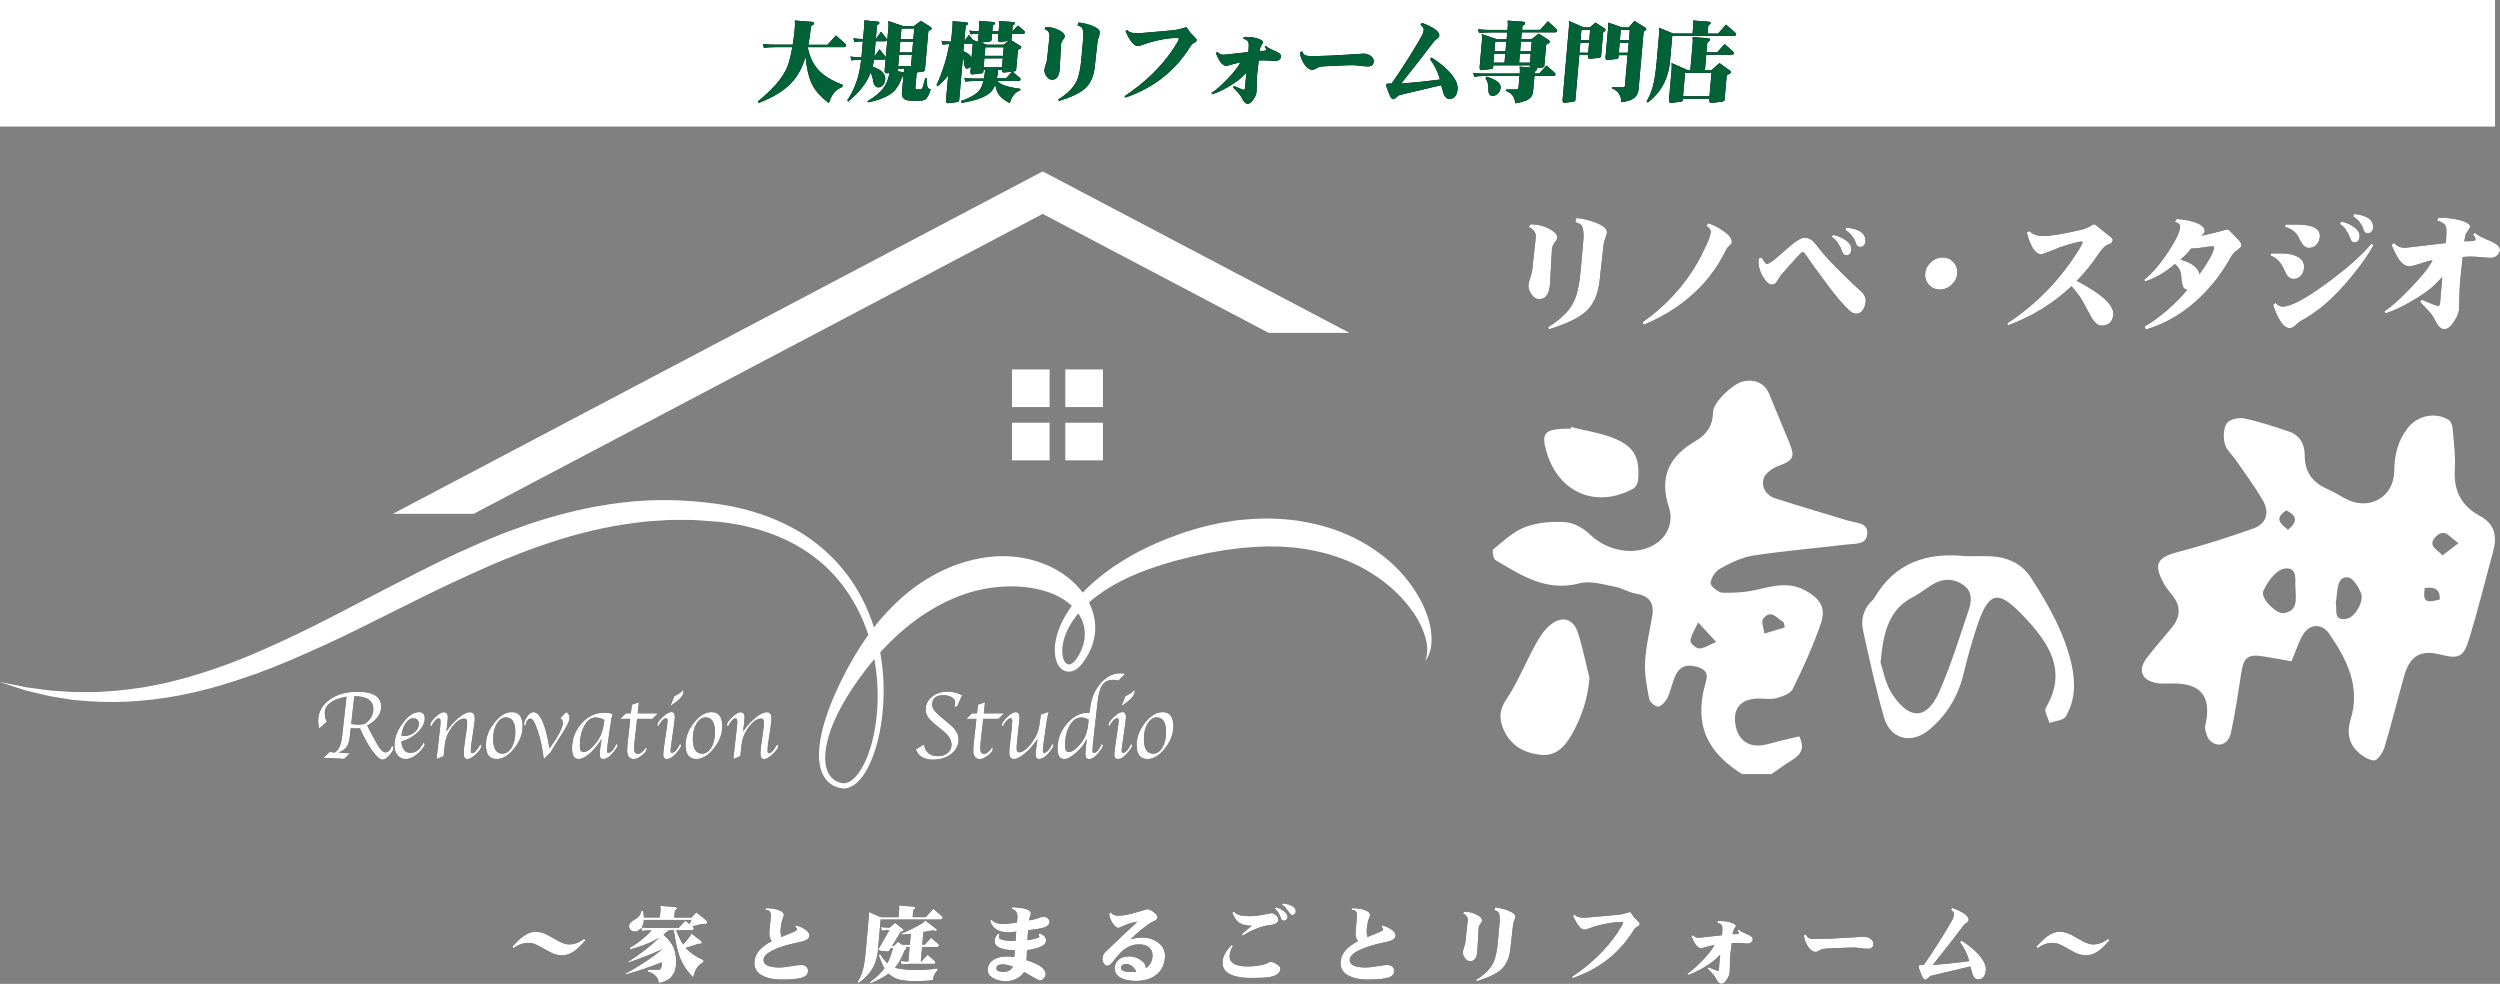 <?xml version="1.0" encoding="UTF-8"?><svg id="_イヤー_2" xmlns="http://www.w3.org/2000/svg" viewBox="0 0 477.68 187.99"><rect x="0" y="0" width="477.68" height="187.99" fill="#808080" stroke="none"/><defs><style>.cls-1{fill:#006236;}.cls-2{fill:#fff;}</style></defs><g id="_番2"><rect class="cls-2" width="476.73" height="24.18"/><g><g><path d="M159.7,6.76l1.61,1.42c.24,.2,.36,.37,.35,.49-.02,.23-.16,.34-.42,.34h-6.87s-.02,.07-.03,.1c.37,1.76,1.04,3.17,2.01,4.23,1,1.12,2.55,2.07,4.65,2.86l-.04,.41c-1.25,.44-2.11,1.47-2.58,3.1-1.67-1.28-2.79-2.58-3.36-3.91-.51-1.13-.88-2.78-1.11-4.95-.2,.68-.41,1.29-.65,1.83-.73,1.64-1.7,2.95-2.89,3.95-1.37,1.17-3.17,2.18-5.4,3.03l-.16-.27c2.49-2.06,4.17-3.87,5.03-5.45,.64-.94,1.15-2.58,1.55-4.93h-3.3c-.7,0-1.41,.04-2.13,.12l-.19-.73c.79,.09,1.58,.14,2.37,.14h3.33c.15-.97,.29-2.05,.4-3.23,.04-.5,.04-.96,0-1.39l3.11,.24c.38,.02,.57,.12,.55,.29-.01,.17-.11,.29-.29,.36-.14,.07-.24,.15-.29,.24-.12,1.29-.29,2.46-.49,3.51h3.64l1.62-1.78Z"/><path d="M168.33,6.04l.92,1.17c.14,.17,.21,.31,.2,.41-.02,.18-.15,.27-.41,.27h-1.73l-.24,2.78c0,.06,0,.11-.01,.15l.99-1.41,1.03,1.27c.15,.19,.22,.34,.21,.46-.01,.17-.18,.25-.48,.25h-1.82c-.06,.46-.15,.91-.27,1.34,.89,.32,1.5,.64,1.82,.98,.45,.45,.65,.96,.6,1.52-.03,.36-.16,.69-.39,1-.31,.31-.62,.46-.92,.46-.57,0-.91-.49-1.03-1.47-.09-.5-.24-.95-.44-1.37-.11,.32-.24,.62-.39,.91-.74,1.55-2.04,3.09-3.91,4.64l-.17-.2c.82-1.26,1.43-2.53,1.83-3.79,.38-1.04,.65-2.38,.83-4.01h-.05c-.6,0-1.21,.05-1.81,.14l-.19-.73c.67,.09,1.35,.14,2.04,.14h.07l.02-.27,.24-2.78c-.53,0-1.07,.04-1.61,.14l-.21-.73c.62,.09,1.23,.14,1.86,.14l.22-2.52c.03-.38,.04-.73,.02-1.05l2.53,.25c.25,.02,.36,.11,.35,.27-.01,.12-.09,.21-.23,.27-.11,.05-.18,.11-.22,.19l-.23,2.59,.99-1.39Zm1.43-2l2.77,.93h2.11l1.31-.98,1.81,1.12c.18,.14,.27,.25,.26,.34-.01,.14-.12,.24-.32,.32-.16,.06-.27,.12-.32,.2l-.65,7.4c-.01,.16-.16,.27-.44,.32-.47,.06-.85,.1-1.13,.14l-.26,2.93c-.02,.19,.08,.3,.29,.32h.66c.22,0,.38-.18,.49-.52,.11-.37,.25-.9,.43-1.59h.34c0,1.02,.04,1.59,.14,1.73,.09,.17,.29,.3,.59,.39-.23,.73-.5,1.29-.79,1.68-.2,.26-.55,.41-1.03,.46l-1.03,.05c-.89-.02-1.46-.07-1.69-.14-.71-.17-1.03-.68-.96-1.52l.28-3.15c-.11,.06-.18,.14-.23,.25-.53,1.39-1.15,2.37-1.86,2.95-.97,.81-2.52,1.44-4.67,1.88l-.12-.2c1.45-.86,2.45-1.68,3-2.47,.5-.59,.89-1.46,1.16-2.62,0-.11,.01-.22,.01-.32-.31,.04-.48,.07-.52,.07-.27,0-.39-.18-.36-.54l.73-8.33c.03-.35,.02-.71-.04-1.07Zm2.93,9.81l.06-.73h-1.19l-.03,.39s-.01,.07-.03,.1l1.04,.19c.05,.02,.1,.04,.15,.05Zm-1.08-1.2h2.45l.19-2.18h-2.45l-.19,2.18Zm.23-2.64h2.45l.18-2.05h-2.45l-.18,2.05Zm.22-2.51h2.45l.18-2.05h-2.45l-.18,2.05Z"/><path d="M185.08,6.63l.85,1.03,1.01,.34c-.06-.1-.08-.25-.06-.44l.1-1.13h-.14c-.46,0-.93,.05-1.41,.14l-.21-.73c.55,.09,1.1,.14,1.65,.14h.14l.09-1c.03-.33,.01-.65-.05-.98l2.57,.19c.36,.02,.53,.11,.52,.27-.01,.12-.09,.21-.23,.27-.1,.03-.18,.1-.22,.19l-.09,1.07h1.21l.09-1c.03-.33,.01-.65-.05-.98l2.57,.19c.35,.02,.52,.11,.5,.27-.01,.12-.08,.21-.21,.27-.1,.03-.18,.1-.22,.19l-.09,1.07,1.1-1.13,1.09,.93c.17,.14,.25,.25,.24,.34-.02,.21-.11,.32-.28,.32h-2.19l-.09,1.07c0,.06-.03,.11-.06,.15l1.66,1.03c.18,.14,.27,.25,.26,.34-.01,.14-.11,.24-.3,.32-.17,.06-.29,.12-.34,.2l-.33,3.76c-.01,.16-.16,.27-.44,.32-.09,.01-.17,.02-.24,.03l1.23,1.07c.2,.15,.3,.27,.29,.37-.02,.23-.14,.34-.37,.34h-4.08c.3,.35,.74,.63,1.34,.85,.68,.26,1.7,.48,3.07,.66l-.02,.27c-.97,.35-1.64,1.17-2,2.46-1.01-.53-1.7-1.07-2.07-1.61-.31-.44-.55-1.08-.72-1.91-.28,.72-.62,1.25-1.04,1.58-1.06,.87-2.86,1.5-5.4,1.88l-.11-.34c1.53-.51,2.65-1.12,3.38-1.85,.38-.38,.69-1.04,.92-1.98h-1.84c-.53,0-1.07,.04-1.61,.12l-.19-.73c.6,.09,1.22,.14,1.84,.14h1.89c.1-.49,.18-1.04,.25-1.66h-.32l-.04,.41c-.01,.14-.14,.23-.4,.27-1.06,.12-1.63,.19-1.7,.19-.27,0-.39-.17-.36-.52l.09-1.02s-.03,.04-.04,.07c-.25,.24-.49,.36-.73,.36-.32,0-.5-.4-.54-1.19-.04-.37-.1-.72-.2-1.03l-.73,8.3c-.01,.16-.15,.27-.4,.32-1.1,.15-1.69,.22-1.77,.22-.26,0-.37-.2-.34-.61l.41-4.69c-.73,.88-1.41,1.56-2.03,2.05l-.19-.2c.54-1.17,1.05-2.52,1.53-4.03,.33-1.05,.64-2.33,.93-3.83-.43,.01-.87,.05-1.32,.12l-.19-.73c.58,.09,1.17,.14,1.77,.14h.07l.26-2.98c.03-.31,.03-.61,.01-.91l2.46,.19c.34,.02,.5,.11,.49,.27-.01,.12-.09,.21-.23,.27-.11,.03-.18,.1-.22,.19l-.25,2.88,.83-1.15Zm.55,4.44l.21-2.39c0-.11,.01-.23,.01-.34h-1.65l-.13,1.44c.67,.28,1.11,.58,1.33,.9,.09,.12,.16,.25,.22,.39Zm6.12-2.52l.95-.73c-1.05,.14-1.62,.2-1.68,.2-.26,0-.37-.2-.34-.59l.09-1h-1.21l-.1,1.19c-.01,.16-.15,.27-.42,.32-.89,.11-1.46,.18-1.68,.2l1.22,.41h3.18Zm-3.81,4.3h3.52l.15-1.71h-3.52l-.15,1.71Zm.19-2.18h3.52l.14-1.64h-3.52l-.14,1.64Zm2.61,2.64c-.07,.62-.15,1.17-.26,1.66h1.72l1.24-1.3c-1,.12-1.53,.19-1.6,.19-.29,0-.43-.18-.41-.54h-.68Z"/><path d="M203.44,6.98c-.02,.17-.14,.4-.38,.68-.21,.31-.32,.6-.33,.88l-.25,4.61c-.09,1.39-.58,2.08-1.47,2.08-.4,0-.75-.22-1.05-.66-.3-.42-.44-.83-.4-1.25,.02-.23,.11-.56,.26-1.02,.15-.45,.24-.8,.26-1.03,.04-.49,.12-1.21,.22-2.17,.12-.96,.2-1.68,.24-2.15,.06-.64-.27-1.12-.96-1.42l.25-.37c.99,0,1.91,.25,2.77,.75,.59,.35,.87,.71,.84,1.08Zm6.73-.74c-.01,.16-.09,.42-.22,.8-.13,.36-.21,.64-.23,.83l-.55,4.94c-.2,1.81-.82,3.17-1.84,4.08-.94,.86-2.6,1.66-4.99,2.4l-.13-.29c1.74-1.06,2.9-2.23,3.5-3.51,.44-.9,.75-2.34,.92-4.32l.19-2.18c.06-.68,.12-1.35,.18-2.02,.03-.95-.1-1.55-.39-1.79-.05-.06-.29-.17-.72-.34l.15-.54c.88,.08,1.74,.28,2.58,.61,1.06,.41,1.58,.85,1.53,1.32Z"/><path d="M228.66,7.66c-.05,.23-.18,.38-.38,.47-.3,.11-.59,.37-.85,.76-2.87,4.65-7,7.9-12.4,9.75l-.17-.25c3.85-2.55,6.91-5.5,9.19-8.86,.76-1.12,1.15-1.8,1.18-2.05,.02-.16-.06-.24-.27-.24-1.56,0-3.43,.32-5.59,.95-.2,.07-.56,.2-1.09,.39-.35,.15-.65,.22-.89,.22-.7,0-1.48-.94-2.32-2.83l.29-.25c.32,.43,.95,.64,1.88,.64,.36,0,1.27-.07,2.72-.2l3.56-.32c.85-.06,1.59-.18,2.21-.37l.87-.25c.11,.01,.23,.12,.36,.34l.48,.69c.04,.06,.3,.32,.78,.8,.29,.28,.43,.49,.41,.61Z"/><path d="M244.79,10.76c-.02,.26-.14,.47-.34,.63-.21,.18-.45,.27-.72,.27-.25,0-.63-.03-1.15-.08-.48-.03-.85-.05-1.1-.05-.31,0-.63,0-.97,.02l-.3,2.61c-.03,.38-.06,.95-.07,1.71,0,.76-.03,1.33-.06,1.71-.03,.4-.22,.85-.56,1.37-.38,.59-.75,.88-1.11,.88-.31,0-.58-.19-.82-.58-.19-.32-.37-.63-.55-.95-.25-.37-.74-.91-1.46-1.61l.24-.24c1.12,.5,1.76,.73,1.89,.71,.12-.02,.19-.19,.21-.49,0-.35,.08-1.29,.25-2.81-.11,.1-.34,.33-.69,.69-.6,.63-1.52,1.3-2.76,2.02-1.15,.67-2.17,1.15-3.08,1.44l-.15-.25c.8-.5,1.82-1.39,3.06-2.68,1.26-1.31,2.08-2.37,2.47-3.17-.33,.07-.77,.18-1.3,.32-.63,.19-1.06,.31-1.29,.36-.48,.03-.93-.27-1.35-.9-.16-.24-.42-.75-.77-1.54l.29-.22c.34,.36,.76,.54,1.24,.54,.43-.03,2-.21,4.7-.52,.09-1.02,.09-1.63,0-1.85-.12-.34-.45-.58-1.01-.71l.17-.32c.76-.05,1.56,.03,2.39,.22,.22,.07,.48,.17,.77,.31,.36,.18,.52,.35,.5,.51-.13,.17-.3,.47-.52,.91-.04,.15-.1,.38-.18,.71h.71c.39-.03,.58-.09,.59-.17,.01-.12-.09-.34-.32-.64l.28-.12c.18,.24,.74,.55,1.67,.93,.81,.33,1.2,.67,1.17,1.03Z"/><path d="M262.49,11.76c-.05,.62-.43,.93-1.12,.93-.31,0-.77-.03-1.4-.1-.62-.09-1.08-.14-1.4-.14-.75,0-1.92,.04-3.51,.12-1.64,.06-2.6,.12-2.89,.19-.13,.02-.36,.13-.71,.34-.34,.17-.55,.25-.62,.25-.65,0-1.23-.43-1.76-1.3-.43-.73-.67-1.43-.7-2.08l.45-.14c.1,.42,.36,.69,.8,.81,.14,.05,.47,.07,.98,.07,1.98,0,4.14-.08,6.46-.24l3.47-.22c.46,0,.9,.13,1.31,.39,.46,.33,.67,.7,.63,1.12Z"/><path d="M278.5,17.04c-.11,1.24-.64,1.86-1.59,1.86-.46,0-.82-.32-1.07-.97l-.47-1.66-7.93,1.88c-.14,.03-.34,.18-.6,.42-.25,.25-.44,.37-.58,.37-.19,0-.36-.11-.5-.32-.13-.2-.28-.52-.44-.95-.32-.8-.47-1.29-.45-1.47,.01-.15,.13-.22,.36-.22h.53c.08-.01,.14-.04,.18-.08,.68-.93,1.73-2.51,3.15-4.74,1.36-2.17,2.23-3.64,2.63-4.42,.23-.45,.33-.85,.31-1.19-.05-.26-.25-.52-.61-.78l.27-.39c2.23,.82,3.34,1.63,3.32,2.42,0,.2-.12,.38-.35,.54-.38,.28-.6,.48-.68,.59-1.48,1.98-3.56,4.66-6.26,8.04,.28-.01,1.39-.11,3.33-.3,2.13-.23,3.49-.38,4.09-.47-.37-1.38-1-2.67-1.89-3.88l.28-.32c1.3,.81,2.42,1.71,3.35,2.69,1.17,1.26,1.71,2.38,1.63,3.34Z"/><path d="M295.75,4.04l1.45,1.34c.22,.18,.33,.33,.32,.46-.02,.23-.14,.34-.37,.34h-6.38l-.12,1.32h1.97l1.39-1.07,1.85,1.19c.19,.14,.29,.25,.28,.34-.01,.16-.13,.28-.35,.36-.19,.07-.31,.15-.36,.24l-.35,4.05c-.01,.15-.16,.25-.45,.3-.44,.06-.8,.1-1.08,.14,.1,.05,.14,.12,.13,.22s-.09,.19-.24,.27c-.1,.07-.16,.15-.19,.25l-.02,.25h.87l1.39-1.51,1.41,1.22c.21,.18,.31,.32,.3,.42-.02,.23-.14,.34-.35,.34h-3.66l-.27,3.05c-.07,.76-.53,1.31-1.4,1.68-.84,.29-1.52,.46-2.03,.49,0-1.13-.57-1.92-1.73-2.37l.02-.27h1.94c.26,0,.4-.13,.43-.39l.19-2.18h-6.83c-.6,0-1.21,.05-1.81,.14l-.21-.73c.68,.08,1.37,.12,2.06,.12h6.83l.02-.25c.03-.38,.02-.74-.04-1.07l1.99,.17c-.05-.11-.06-.25-.05-.42h-6.97l-.03,.39c-.01,.16-.15,.27-.42,.32-1.13,.14-1.74,.2-1.82,.2-.26,0-.37-.2-.34-.59l.45-5.17c.03-.36,.02-.73-.04-1.12l2.9,1h1.85l.12-1.32h-3.45c-.65,0-1.29,.04-1.93,.12l-.21-.73c.73,.09,1.46,.14,2.18,.14h3.45l.06-.73c.03-.35,.02-.7-.04-1.05l2.86,.2c.35,.03,.52,.12,.5,.25-.02,.18-.11,.32-.27,.41-.13,.05-.22,.13-.26,.25l-.06,.66h3.45l1.49-1.66Zm-11.69,10.6c1.18,.4,1.93,.78,2.26,1.15,.3,.3,.44,.65,.4,1.03s-.2,.73-.5,1.05c-.32,.31-.69,.46-1.09,.46-.2,0-.39-.11-.55-.32-.15-.18-.22-.6-.19-1.27,0-.69-.19-1.28-.56-1.78l.23-.32Zm1.29-2.66h2.12l.15-1.71h-2.12l-.15,1.71Zm.19-2.18h2.12l.16-1.85h-2.12l-.16,1.85Zm4.72,2.18h2.06l.15-1.71h-2.06l-.15,1.71Zm.19-2.18h2.06l.16-1.85h-2.06l-.16,1.85Z"/><path d="M299.74,3.99l2.87,1.25h1.16l1.07-.93,1.69,1.08c.17,.12,.25,.23,.25,.3-.01,.15-.08,.25-.22,.32-.12,.07-.2,.14-.24,.2l-.4,4.57c-.01,.14-.14,.23-.4,.27-1.1,.12-1.69,.19-1.77,.19-.26,0-.37-.2-.34-.59v-.14h-1.65l-.75,8.6c-.01,.16-.15,.27-.4,.32-1.07,.15-1.63,.22-1.7,.22-.26,0-.37-.2-.34-.61l1.23-14.09c.03-.33,.01-.65-.05-.98Zm2.05,6.08h1.67l.17-1.91h-1.67l-.17,1.91Zm.21-2.39h1.67l.17-1.98h-1.67l-.17,1.98Zm5.28-3.37l2.66,.93h1.27l1.08-1.25,2.05,1.27c.15,.09,.22,.19,.21,.31s-.1,.21-.26,.31c-.13,.08-.21,.18-.25,.3l-.95,10.84c-.09,1.06-.65,1.78-1.68,2.15-.64,.2-1.17,.33-1.6,.37-.05-1.34-.66-2.23-1.83-2.66l.02-.19h2.19c.17,0,.26-.09,.28-.27l.52-5.89h-1.72l-.04,.47c-.01,.14-.14,.23-.4,.27-1.06,.12-1.63,.19-1.7,.19-.27,0-.39-.18-.36-.52l.49-5.56c.03-.35,.04-.71,.02-1.07Zm2.03,5.76h1.72l.17-1.91h-1.72l-.17,1.91Zm.21-2.39h1.72l.17-1.98h-1.72l-.17,1.98Z"/><path d="M323.51,3.92l2.77,.2c.41,.02,.6,.13,.58,.32,0,.1-.09,.19-.25,.27-.11,.07-.18,.15-.21,.25l-.13,1.46h1.99l1.54-1.71,1.56,1.37c.24,.19,.36,.35,.35,.47-.02,.21-.16,.32-.44,.32h-11.75l-.44,4.98c-.14,1.42-.5,2.75-1.1,3.98-.66,1.38-1.7,2.63-3.12,3.76l-.24-.2c.5-.85,.92-1.84,1.23-2.98,.27-1.06,.5-2.58,.69-4.56l.45-5.17c.04-.46,.04-.93-.01-1.39l2.71,1.12h3.71l.15-1.71c.02-.21,0-.48-.07-.8Zm-.14,3.17l2.86,.2c.34,.03,.5,.12,.49,.27-.01,.17-.1,.3-.25,.39-.13,.06-.22,.15-.26,.27l-.16,1.78h2.06l1.4-1.59,1.47,1.29c.22,.18,.33,.33,.32,.44-.02,.21-.14,.32-.37,.32h-4.91l-.26,2.98h1.21l1.57-1.39,1.93,1.39c.17,.12,.25,.24,.24,.34-.01,.17-.15,.3-.39,.39-.2,.08-.33,.17-.4,.27l-.4,4.62c-.02,.18-.17,.3-.47,.36-1.27,.17-1.95,.25-2.03,.25-.32,0-.46-.22-.42-.66v-.14h-5.04l-.02,.25c-.01,.16-.15,.27-.42,.32-1.13,.15-1.74,.22-1.82,.22-.31,0-.44-.22-.4-.66l.51-5.83c.03-.37,.02-.75-.04-1.13l3.19,1.39h.41l.46-5.28c.03-.35,.02-.71-.04-1.07Zm-1.79,11.31h5.05l.39-4.49h-5.05l-.39,4.49Z"/></g><g><path class="cls-1" d="M159.7,6.76l1.61,1.42c.24,.2,.36,.37,.35,.49-.02,.23-.16,.34-.42,.34h-6.87s-.02,.07-.03,.1c.37,1.76,1.04,3.17,2.01,4.23,1,1.12,2.55,2.07,4.65,2.86l-.04,.41c-1.25,.44-2.11,1.47-2.58,3.1-1.67-1.28-2.79-2.58-3.36-3.91-.51-1.13-.88-2.78-1.11-4.95-.2,.68-.41,1.29-.65,1.83-.73,1.64-1.7,2.95-2.89,3.95-1.37,1.17-3.17,2.18-5.4,3.03l-.16-.27c2.49-2.06,4.17-3.87,5.03-5.45,.64-.94,1.15-2.58,1.55-4.93h-3.3c-.7,0-1.41,.04-2.13,.12l-.19-.73c.79,.09,1.58,.14,2.37,.14h3.33c.15-.97,.29-2.05,.4-3.23,.04-.5,.04-.96,0-1.39l3.11,.24c.38,.02,.57,.12,.55,.29-.01,.17-.11,.29-.29,.36-.14,.07-.24,.15-.29,.24-.12,1.29-.29,2.46-.49,3.51h3.64l1.62-1.78Z"/><path class="cls-1" d="M168.33,6.04l.92,1.17c.14,.17,.21,.31,.2,.41-.02,.18-.15,.27-.41,.27h-1.73l-.24,2.78c0,.06,0,.11-.01,.15l.99-1.41,1.03,1.27c.15,.19,.22,.34,.21,.46-.01,.17-.18,.25-.48,.25h-1.82c-.06,.46-.15,.91-.27,1.34,.89,.32,1.5,.64,1.82,.98,.45,.45,.65,.96,.6,1.52-.03,.36-.16,.69-.39,1-.31,.31-.62,.46-.92,.46-.57,0-.91-.49-1.03-1.47-.09-.5-.24-.95-.44-1.37-.11,.32-.24,.62-.39,.91-.74,1.55-2.04,3.09-3.91,4.64l-.17-.2c.82-1.26,1.43-2.53,1.83-3.79,.38-1.04,.65-2.38,.83-4.01h-.05c-.6,0-1.21,.05-1.81,.14l-.19-.73c.67,.09,1.35,.14,2.04,.14h.07l.02-.27,.24-2.78c-.53,0-1.07,.04-1.61,.14l-.21-.73c.62,.09,1.23,.14,1.86,.14l.22-2.52c.03-.38,.04-.73,.02-1.05l2.53,.25c.25,.02,.36,.11,.35,.27-.01,.12-.09,.21-.23,.27-.11,.05-.18,.11-.22,.19l-.23,2.59,.99-1.39Zm1.43-2l2.77,.93h2.11l1.31-.98,1.81,1.12c.18,.14,.27,.25,.26,.34-.01,.14-.12,.24-.32,.32-.16,.06-.27,.12-.32,.2l-.65,7.4c-.01,.16-.16,.27-.44,.32-.47,.06-.85,.1-1.13,.14l-.26,2.93c-.02,.19,.08,.3,.29,.32h.66c.22,0,.38-.18,.49-.52,.11-.37,.25-.9,.43-1.59h.34c0,1.02,.04,1.59,.14,1.73,.09,.17,.29,.3,.59,.39-.23,.73-.5,1.29-.79,1.68-.2,.26-.55,.41-1.03,.46l-1.03,.05c-.89-.02-1.46-.07-1.69-.14-.71-.17-1.03-.68-.96-1.52l.28-3.15c-.11,.06-.18,.14-.23,.25-.53,1.39-1.15,2.37-1.86,2.95-.97,.81-2.52,1.44-4.67,1.88l-.12-.2c1.45-.86,2.45-1.68,3-2.47,.5-.59,.89-1.46,1.16-2.62,0-.11,.01-.22,.01-.32-.31,.04-.48,.07-.52,.07-.27,0-.39-.18-.36-.54l.73-8.33c.03-.35,.02-.71-.04-1.07Zm2.93,9.81l.06-.73h-1.19l-.03,.39s-.01,.07-.03,.1l1.04,.19c.05,.02,.1,.04,.15,.05Zm-1.08-1.2h2.45l.19-2.18h-2.45l-.19,2.18Zm.23-2.64h2.45l.18-2.05h-2.45l-.18,2.05Zm.22-2.51h2.45l.18-2.05h-2.45l-.18,2.05Z"/><path class="cls-1" d="M185.08,6.63l.85,1.03,1.01,.34c-.06-.1-.08-.25-.06-.44l.1-1.13h-.14c-.46,0-.93,.05-1.41,.14l-.21-.73c.55,.09,1.1,.14,1.65,.14h.14l.09-1c.03-.33,.01-.65-.05-.98l2.57,.19c.36,.02,.53,.11,.52,.27-.01,.12-.09,.21-.23,.27-.1,.03-.18,.1-.22,.19l-.09,1.07h1.21l.09-1c.03-.33,.01-.65-.05-.98l2.57,.19c.35,.02,.52,.11,.5,.27-.01,.12-.08,.21-.21,.27-.1,.03-.18,.1-.22,.19l-.09,1.07,1.1-1.13,1.09,.93c.17,.14,.25,.25,.24,.34-.02,.21-.11,.32-.28,.32h-2.19l-.09,1.07c0,.06-.03,.11-.06,.15l1.66,1.03c.18,.14,.27,.25,.26,.34-.01,.14-.11,.24-.3,.32-.17,.06-.29,.12-.34,.2l-.33,3.76c-.01,.16-.16,.27-.44,.32-.09,.01-.17,.02-.24,.03l1.23,1.07c.2,.15,.3,.27,.29,.37-.02,.23-.14,.34-.37,.34h-4.08c.3,.35,.74,.63,1.34,.85,.68,.26,1.7,.48,3.07,.66l-.02,.27c-.97,.35-1.64,1.17-2,2.46-1.01-.53-1.7-1.07-2.07-1.61-.31-.44-.55-1.08-.72-1.91-.28,.72-.62,1.25-1.04,1.58-1.06,.87-2.86,1.5-5.4,1.88l-.11-.34c1.53-.51,2.65-1.12,3.38-1.85,.38-.38,.69-1.04,.92-1.98h-1.84c-.53,0-1.07,.04-1.61,.12l-.19-.73c.6,.09,1.22,.14,1.84,.14h1.89c.1-.49,.18-1.04,.25-1.66h-.32l-.04,.41c-.01,.14-.14,.23-.4,.27-1.06,.12-1.63,.19-1.7,.19-.27,0-.39-.17-.36-.52l.09-1.02s-.03,.04-.04,.07c-.25,.24-.49,.36-.73,.36-.32,0-.5-.4-.54-1.19-.04-.37-.1-.72-.2-1.03l-.73,8.3c-.01,.16-.15,.27-.4,.32-1.1,.15-1.69,.22-1.77,.22-.26,0-.37-.2-.34-.61l.41-4.69c-.73,.88-1.41,1.56-2.03,2.05l-.19-.2c.54-1.17,1.05-2.52,1.53-4.03,.33-1.05,.64-2.33,.93-3.83-.43,.01-.87,.05-1.32,.12l-.19-.73c.58,.09,1.17,.14,1.77,.14h.07l.26-2.98c.03-.31,.03-.61,.01-.91l2.46,.19c.34,.02,.5,.11,.49,.27-.01,.12-.09,.21-.23,.27-.11,.03-.18,.1-.22,.19l-.25,2.88,.83-1.15Zm.55,4.44l.21-2.39c0-.11,.01-.23,.01-.34h-1.65l-.13,1.44c.67,.28,1.11,.58,1.33,.9,.09,.12,.16,.25,.22,.39Zm6.12-2.52l.95-.73c-1.05,.14-1.62,.2-1.68,.2-.26,0-.37-.2-.34-.59l.09-1h-1.21l-.1,1.19c-.01,.16-.15,.27-.42,.32-.89,.11-1.46,.18-1.68,.2l1.22,.41h3.18Zm-3.81,4.3h3.52l.15-1.71h-3.52l-.15,1.71Zm.19-2.18h3.52l.14-1.64h-3.52l-.14,1.64Zm2.61,2.64c-.07,.62-.15,1.17-.26,1.66h1.72l1.24-1.3c-1,.12-1.53,.19-1.6,.19-.29,0-.43-.18-.41-.54h-.68Z"/><path class="cls-1" d="M203.44,6.98c-.02,.17-.14,.4-.38,.68-.21,.31-.32,.6-.33,.88l-.25,4.61c-.09,1.39-.58,2.08-1.47,2.08-.4,0-.75-.22-1.05-.66-.3-.42-.44-.83-.4-1.25,.02-.23,.11-.56,.26-1.02,.15-.45,.24-.8,.26-1.03,.04-.49,.12-1.21,.22-2.17,.12-.96,.2-1.68,.24-2.15,.06-.64-.27-1.12-.96-1.42l.25-.37c.99,0,1.91,.25,2.77,.75,.59,.35,.87,.71,.84,1.08Zm6.73-.74c-.01,.16-.09,.42-.22,.8-.13,.36-.21,.64-.23,.83l-.55,4.94c-.2,1.81-.82,3.17-1.84,4.08-.94,.86-2.6,1.66-4.99,2.4l-.13-.29c1.74-1.06,2.9-2.23,3.5-3.51,.44-.9,.75-2.34,.92-4.32l.19-2.18c.06-.68,.12-1.35,.18-2.02,.03-.95-.1-1.55-.39-1.79-.05-.06-.29-.17-.72-.34l.15-.54c.88,.08,1.74,.28,2.58,.61,1.06,.41,1.58,.85,1.53,1.32Z"/><path class="cls-1" d="M228.66,7.66c-.05,.23-.18,.38-.38,.47-.3,.11-.59,.37-.85,.76-2.87,4.65-7,7.9-12.4,9.75l-.17-.25c3.85-2.55,6.91-5.5,9.19-8.86,.76-1.12,1.15-1.8,1.18-2.05,.02-.16-.06-.24-.27-.24-1.56,0-3.43,.32-5.59,.95-.2,.07-.56,.2-1.09,.39-.35,.15-.65,.22-.89,.22-.7,0-1.48-.94-2.32-2.83l.29-.25c.32,.43,.95,.64,1.88,.64,.36,0,1.27-.07,2.72-.2l3.56-.32c.85-.06,1.59-.18,2.21-.37l.87-.25c.11,.01,.23,.12,.36,.34l.48,.69c.04,.06,.3,.32,.78,.8,.29,.28,.43,.49,.41,.61Z"/><path class="cls-1" d="M244.79,10.76c-.02,.26-.14,.47-.34,.63-.21,.18-.45,.27-.72,.27-.25,0-.63-.03-1.15-.08-.48-.03-.85-.05-1.1-.05-.31,0-.63,0-.97,.02l-.3,2.61c-.03,.38-.06,.95-.07,1.71,0,.76-.03,1.33-.06,1.71-.03,.4-.22,.85-.56,1.37-.38,.59-.75,.88-1.11,.88-.31,0-.58-.19-.82-.58-.19-.32-.37-.63-.55-.95-.25-.37-.74-.91-1.46-1.61l.24-.24c1.12,.5,1.76,.73,1.89,.71,.12-.02,.19-.19,.21-.49,0-.35,.08-1.29,.25-2.81-.11,.1-.34,.33-.69,.69-.6,.63-1.52,1.3-2.76,2.02-1.15,.67-2.17,1.15-3.08,1.44l-.15-.25c.8-.5,1.82-1.39,3.06-2.68,1.26-1.31,2.08-2.37,2.47-3.17-.33,.07-.77,.18-1.3,.32-.63,.19-1.06,.31-1.29,.36-.48,.03-.93-.27-1.35-.9-.16-.24-.42-.75-.77-1.54l.29-.22c.34,.36,.76,.54,1.24,.54,.43-.03,2-.21,4.7-.52,.09-1.02,.09-1.63,0-1.85-.12-.34-.45-.58-1.01-.71l.17-.32c.76-.05,1.56,.03,2.39,.22,.22,.07,.48,.17,.77,.31,.36,.18,.52,.35,.5,.51-.13,.17-.3,.47-.52,.91-.04,.15-.1,.38-.18,.71h.71c.39-.03,.58-.09,.59-.17,.01-.12-.09-.34-.32-.64l.28-.12c.18,.24,.74,.55,1.67,.93,.81,.33,1.2,.67,1.17,1.03Z"/><path class="cls-1" d="M262.49,11.76c-.05,.62-.43,.93-1.12,.93-.31,0-.77-.03-1.4-.1-.62-.09-1.08-.14-1.4-.14-.75,0-1.92,.04-3.51,.12-1.64,.06-2.6,.12-2.89,.19-.13,.02-.36,.13-.71,.34-.34,.17-.55,.25-.62,.25-.65,0-1.23-.43-1.76-1.3-.43-.73-.67-1.43-.7-2.08l.45-.14c.1,.42,.36,.69,.8,.81,.14,.05,.47,.07,.98,.07,1.98,0,4.14-.08,6.46-.24l3.47-.22c.46,0,.9,.13,1.31,.39,.46,.33,.67,.7,.63,1.12Z"/><path class="cls-1" d="M278.5,17.04c-.11,1.24-.64,1.86-1.59,1.86-.46,0-.82-.32-1.07-.97l-.47-1.66-7.93,1.88c-.14,.03-.34,.18-.6,.42-.25,.25-.44,.37-.58,.37-.19,0-.36-.11-.5-.32-.13-.2-.28-.52-.44-.95-.32-.8-.47-1.29-.45-1.47,.01-.15,.13-.22,.36-.22h.53c.08-.01,.14-.04,.18-.08,.68-.93,1.73-2.51,3.15-4.74,1.36-2.17,2.23-3.64,2.63-4.42,.23-.45,.33-.85,.31-1.19-.05-.26-.25-.52-.61-.78l.27-.39c2.23,.82,3.34,1.63,3.32,2.42,0,.2-.12,.38-.35,.54-.38,.28-.6,.48-.68,.59-1.48,1.98-3.56,4.66-6.26,8.04,.28-.01,1.39-.11,3.33-.3,2.13-.23,3.49-.38,4.09-.47-.37-1.38-1-2.67-1.89-3.88l.28-.32c1.3,.81,2.42,1.71,3.35,2.69,1.17,1.26,1.71,2.38,1.63,3.34Z"/><path class="cls-1" d="M295.75,4.04l1.45,1.34c.22,.18,.33,.33,.32,.46-.02,.23-.14,.34-.37,.34h-6.38l-.12,1.32h1.97l1.39-1.07,1.85,1.19c.19,.14,.29,.25,.28,.34-.01,.16-.13,.28-.35,.36-.19,.07-.31,.15-.36,.24l-.35,4.05c-.01,.15-.16,.25-.45,.3-.44,.06-.8,.1-1.08,.14,.1,.05,.14,.12,.13,.22s-.09,.19-.24,.27c-.1,.07-.16,.15-.19,.25l-.02,.25h.87l1.39-1.51,1.41,1.22c.21,.18,.31,.32,.3,.42-.02,.23-.14,.34-.35,.34h-3.66l-.27,3.05c-.07,.76-.53,1.31-1.4,1.68-.84,.29-1.52,.46-2.03,.49,0-1.13-.57-1.92-1.73-2.37l.02-.27h1.94c.26,0,.4-.13,.43-.39l.19-2.18h-6.83c-.6,0-1.21,.05-1.81,.14l-.21-.73c.68,.08,1.37,.12,2.06,.12h6.83l.02-.25c.03-.38,.02-.74-.04-1.07l1.99,.17c-.05-.11-.06-.25-.05-.42h-6.97l-.03,.39c-.01,.16-.15,.27-.42,.32-1.13,.14-1.74,.2-1.82,.2-.26,0-.37-.2-.34-.59l.45-5.17c.03-.36,.02-.73-.04-1.12l2.9,1h1.85l.12-1.32h-3.45c-.65,0-1.29,.04-1.93,.12l-.21-.73c.73,.09,1.46,.14,2.18,.14h3.45l.06-.73c.03-.35,.02-.7-.04-1.05l2.86,.2c.35,.03,.52,.12,.5,.25-.02,.18-.11,.32-.27,.41-.13,.05-.22,.13-.26,.25l-.06,.66h3.45l1.49-1.66Zm-11.69,10.6c1.18,.4,1.93,.78,2.26,1.15,.3,.3,.44,.65,.4,1.03s-.2,.73-.5,1.05c-.32,.31-.69,.46-1.09,.46-.2,0-.39-.11-.55-.32-.15-.18-.22-.6-.19-1.27,0-.69-.19-1.28-.56-1.78l.23-.32Zm1.29-2.66h2.12l.15-1.71h-2.12l-.15,1.71Zm.19-2.18h2.12l.16-1.85h-2.12l-.16,1.85Zm4.72,2.18h2.06l.15-1.71h-2.06l-.15,1.71Zm.19-2.18h2.06l.16-1.85h-2.06l-.16,1.85Z"/><path class="cls-1" d="M299.74,3.99l2.87,1.25h1.16l1.07-.93,1.69,1.08c.17,.12,.25,.23,.25,.3-.01,.15-.08,.25-.22,.32-.12,.07-.2,.14-.24,.2l-.4,4.57c-.01,.14-.14,.23-.4,.27-1.1,.12-1.69,.19-1.77,.19-.26,0-.37-.2-.34-.59v-.14h-1.65l-.75,8.6c-.01,.16-.15,.27-.4,.32-1.07,.15-1.63,.22-1.7,.22-.26,0-.37-.2-.34-.61l1.23-14.09c.03-.33,.01-.65-.05-.98Zm2.05,6.08h1.67l.17-1.91h-1.67l-.17,1.91Zm.21-2.39h1.67l.17-1.98h-1.67l-.17,1.98Zm5.28-3.37l2.66,.93h1.27l1.08-1.25,2.05,1.27c.15,.09,.22,.19,.21,.31s-.1,.21-.26,.31c-.13,.08-.21,.18-.25,.3l-.95,10.84c-.09,1.06-.65,1.78-1.68,2.15-.64,.2-1.17,.33-1.6,.37-.05-1.34-.66-2.23-1.83-2.66l.02-.19h2.19c.17,0,.26-.09,.28-.27l.52-5.89h-1.72l-.04,.47c-.01,.14-.14,.23-.4,.27-1.06,.12-1.63,.19-1.7,.19-.27,0-.39-.18-.36-.52l.49-5.56c.03-.35,.04-.71,.02-1.07Zm2.03,5.76h1.72l.17-1.91h-1.72l-.17,1.91Zm.21-2.39h1.72l.17-1.98h-1.72l-.17,1.98Z"/><path class="cls-1" d="M323.51,3.92l2.77,.2c.41,.02,.6,.13,.58,.32,0,.1-.09,.19-.25,.27-.11,.07-.18,.15-.21,.25l-.13,1.46h1.99l1.54-1.71,1.56,1.37c.24,.19,.36,.35,.35,.47-.02,.21-.16,.32-.44,.32h-11.75l-.44,4.98c-.14,1.42-.5,2.75-1.1,3.98-.66,1.38-1.7,2.63-3.12,3.76l-.24-.2c.5-.85,.92-1.84,1.23-2.98,.27-1.06,.5-2.58,.69-4.56l.45-5.17c.04-.46,.04-.93-.01-1.39l2.71,1.12h3.71l.15-1.71c.02-.21,0-.48-.07-.8Zm-.14,3.17l2.86,.2c.34,.03,.5,.12,.49,.27-.01,.17-.1,.3-.25,.39-.13,.06-.22,.15-.26,.27l-.16,1.78h2.06l1.4-1.59,1.47,1.29c.22,.18,.33,.33,.32,.44-.02,.21-.14,.32-.37,.32h-4.91l-.26,2.98h1.21l1.57-1.39,1.93,1.39c.17,.12,.25,.24,.24,.34-.01,.17-.15,.3-.39,.39-.2,.08-.33,.17-.4,.27l-.4,4.62c-.02,.18-.17,.3-.47,.36-1.27,.17-1.95,.25-2.03,.25-.32,0-.46-.22-.42-.66v-.14h-5.04l-.02,.25c-.01,.16-.15,.27-.42,.32-1.13,.15-1.74,.22-1.82,.22-.31,0-.44-.22-.4-.66l.51-5.83c.03-.37,.02-.75-.04-1.13l3.19,1.39h.41l.46-5.28c.03-.35,.02-.71-.04-1.07Zm-1.79,11.31h5.05l.39-4.49h-5.05l-.39,4.49Z"/></g></g><g><g><path d="M111.87,179.67c-.84,.94-1.5,1.59-1.98,1.96-.83,.61-1.66,.91-2.5,.91-.74,0-1.5-.2-2.28-.61-.47-.27-1.16-.65-2.08-1.15-.76-.42-1.42-.62-1.96-.62-1.12,0-2.09,.34-2.91,1.02l-.29-.29c.86-.92,1.52-1.56,1.99-1.9,.84-.64,1.68-.96,2.5-.96,.71,0,1.47,.21,2.27,.62,.48,.25,1.19,.65,2.12,1.18,.76,.41,1.42,.62,1.96,.62,1.06,0,2.01-.36,2.88-1.07l.28,.27Z"/><path d="M126.14,173.09l2.66,.19c.38,.02,.57,.12,.55,.3,0,.1-.09,.18-.23,.26-.09,.06-.15,.14-.18,.24l-.11,1.24h3.28l.93-.99,1.86,1.48c.16,.16,.23,.33,.21,.51-.06,.16-.21,.24-.47,.25-.26,.02-.55,.04-.87,.05l-1.48,.41c.2,.17,.29,.3,.28,.4-.02,.21-.13,.32-.33,.32h-3.04c.4,1.06,.84,1.97,1.33,2.71,.54-.61,.95-1.1,1.22-1.48,.16-.22,.28-.43,.37-.61l1.77,1.37c.15,.12,.22,.24,.21,.37-.04,.17-.15,.25-.34,.25-.05,0-.12-.02-.19-.06-.97,.33-1.82,.6-2.55,.8,.03,.04,.06,.08,.09,.11,.75,.83,1.86,1.58,3.32,2.26l-.03,.38c-.98,.46-1.63,1.43-1.95,2.92-1.1-1.13-1.9-2.29-2.4-3.49-.43-.89-.88-2.74-1.32-5.53h-.94c-.35,.3-.69,.57-1.03,.83,1.15,1.02,1.85,2,2.11,2.93,.29,.86,.38,1.86,.28,3.01-.08,.96-.46,1.76-1.14,2.41-.51,.42-1.22,.73-2.14,.91-.07-1.06-.75-1.79-2.06-2.18l.03-.38h2.06c.22,0,.38-.15,.46-.45,.04-.19,.09-.51,.15-.96-2.57,.98-4.88,1.76-6.94,2.34l-.12-.13c2.85-1.56,5.21-3.13,7.1-4.7-2.43,1.07-4.58,1.91-6.46,2.52l-.12-.11c2.45-1.55,4.45-3.1,6.01-4.64-.32,.19-.62,.37-.93,.53-1.29,.67-2.85,1.25-4.68,1.74l-.04-.3c1.65-.96,3.04-2.08,4.15-3.36h-.11c-.55,0-1.12,.04-1.69,.11l-.16-.56c-.05,.05-.09,.1-.14,.14-.3,.33-.62,.51-.96,.54-.41,0-.72-.1-.93-.29-.21-.23-.31-.49-.29-.77,.04-.48,.42-.9,1.13-1.26,.66-.35,1.07-.89,1.23-1.61h.32c.09,.46,.14,.87,.16,1.24h3.04l.13-1.5c.02-.19,0-.44-.06-.73Zm-3.56,4.11c.6,.07,1.21,.11,1.81,.11h5.25l1.33-1.43,.76,.69,.39-.8h-9.09c0,.06-.01,.12-.02,.18-.07,.53-.21,.95-.43,1.26Z"/><path d="M154.4,185.58c-.04,.51-.33,.88-.85,1.1-.74,.33-2.14,.49-4.19,.49-1.41,0-2.58-.22-3.53-.67-1.23-.59-1.79-1.52-1.68-2.79,.13-1.52,1.23-2.81,3.3-3.87-.35-.54-.5-1.11-.44-1.69l.25-2.85c.04-.5,0-.85-.12-1.05-.14-.27-.44-.4-.89-.4l.04-.32c.91,0,1.65,.09,2.23,.27,.87,.27,1.29,.63,1.25,1.1,0,.06-.06,.22-.15,.48-.11,.25-.17,.42-.19,.51-.12,.46-.21,.99-.27,1.61-.05,.54,0,1.05,.14,1.53,1.14-.46,1.86-.75,2.16-.88,.53-.23,.8-.4,.81-.51,.02-.22-.09-.41-.33-.57l.16-.24c.59,.14,1.12,.36,1.61,.67,.67,.42,.98,.85,.94,1.31-.05,.57-.67,.97-1.87,1.2-1.47,.3-2.76,.64-3.88,1.04-1.93,.71-2.93,1.47-3,2.26-.09,1.03,.94,1.55,3.1,1.55,.47,0,1.16-.08,2.08-.24,.93-.16,1.62-.24,2.05-.24,.37,0,.68,.11,.92,.33,.26,.22,.37,.52,.34,.88Z"/><path d="M171.76,173.02l2.59,.19c.38,.02,.57,.12,.55,.3,0,.1-.08,.18-.23,.25-.09,.06-.15,.14-.18,.24l-.11,1.24h2.5l1.45-1.61,1.47,1.29c.22,.18,.32,.33,.31,.45-.02,.21-.15,.32-.4,.32h-11.44l-.53,6.04c-.11,1.13-.42,2.17-.93,3.14-.59,1.08-1.5,2.07-2.74,2.96l-.22-.19c.42-.67,.76-1.45,1.02-2.34,.22-.83,.41-2.02,.55-3.57l.55-6.23c.04-.41,.05-.83,.04-1.24l2.31,.99h3.36l.13-1.48c.02-.2,0-.45-.06-.75Zm6.59,4.73c-.68,.13-1.32,.24-1.92,.34l-.21,2.41h.45l1.24-1.32,1.24,1.07c.19,.16,.28,.28,.27,.37-.02,.21-.13,.32-.35,.32h-2.88l-.25,2.81h.06l1.25-1.31,1.22,1.05c.19,.16,.28,.29,.27,.38-.02,.2-.13,.3-.33,.3h-4.58c-.51,0-1.03,.04-1.56,.13l-.2-.69c.5,.06,.99,.1,1.49,.11l.24-2.79h-.82c.16,.09,.24,.19,.23,.3,0,.07-.07,.14-.18,.21-.09,.05-.15,.11-.18,.17-.56,1.42-1.17,2.52-1.83,3.3,.19,.05,.38,.1,.57,.13,1.04,.2,2.24,.3,3.59,.3,1.21,0,2.54-.1,3.99-.3l-.03,.37c-.49,.44-.79,1.06-.9,1.87-.96,.13-2.07,.19-3.31,.19-1.65,0-2.88-.16-3.67-.48-.54-.23-1.03-.55-1.47-.96-.91,.67-2.05,1.28-3.42,1.82l-.17-.19c1.25-.9,2.18-1.79,2.79-2.65-.39-.66-.75-1.5-1.09-2.52l.27-.19c.47,.75,.93,1.33,1.4,1.74,.36-.72,.72-1.67,1.08-2.85h-.45l-.15,.24c-.12,.25-.32,.38-.59,.38-.05,0-.5-.05-1.35-.16-.17-.05-.24-.17-.23-.35l2.06-3.6c-.48,0-.96,.04-1.45,.13l-.18-.69c.56,.08,1.12,.11,1.67,.11l1.03-.92,1.47,1.15c.11,.11,.16,.2,.15,.29,0,.1-.11,.18-.31,.24-.14,.01-.23,.05-.28,.13l-1.57,2.61h.32l.78-.81,.8,.57h1.47l.18-2.06c-.7,.07-1.28,.11-1.75,.11l-.05-.18c1.41-.55,2.77-1.23,4.06-2.02,.2-.14,.38-.3,.52-.48l2.02,1.55c.14,.1,.21,.19,.2,.27-.03,.12-.14,.18-.34,.18-.06,0-.18-.04-.36-.11Z"/><path d="M199.79,186.2c-.03,.3-.16,.56-.39,.78-.22,.23-.48,.35-.78,.35-.12,0-1.1-.54-2.95-1.61-.34,.57-.85,1.01-1.54,1.32-.6,.3-1.24,.45-1.93,.45-.84,0-1.61-.18-2.29-.53-.86-.42-1.25-1.01-1.19-1.77,.08-.88,.52-1.52,1.32-1.93,.64-.34,1.44-.51,2.41-.51,.39,0,.84,.04,1.35,.11l.09-1.26c-2.67-.11-3.95-.73-3.85-1.88,.04-.46,.26-.91,.66-1.36l.29,.16c-.1,.35-.16,.52-.15,.49-.04,.51,1.02,.78,3.19,.8l.14-1.8c-.74,.08-1.23,.13-1.47,.13-1.92,0-3.09-.73-3.52-2.2l.26-.21c.5,.54,1.21,.81,2.14,.81,.65,0,1.56-.09,2.73-.25l.07-.75c.05-.55,0-.96-.16-1.23-.15-.31-.47-.54-.95-.69l.19-.3c.38,.02,1.04,.09,1.98,.22,1.06,.2,1.57,.56,1.52,1.07,0,.12-.07,.32-.18,.61-.1,.3-.16,.51-.18,.64,.5-.1,.85-.17,1.04-.21,.44-.1,.78-.2,1.04-.32,.29-.12,.48-.18,.59-.18,.36,0,.66,.1,.9,.29,.27,.2,.39,.48,.36,.83-.05,.58-.79,.99-2.2,1.21-.48,.09-1.11,.17-1.89,.25-.03,.49-.08,1.13-.13,1.91,1.5-.23,2.26-.46,2.28-.68,0-.05-.06-.19-.19-.4l.21-.21c.89,.29,1.31,.78,1.25,1.47-.04,.51-.56,.94-1.54,1.28-.65,.21-1.34,.36-2.08,.43l-.11,1.93c.84,.28,1.46,.52,1.87,.72,.75,.34,1.26,.73,1.53,1.18,.2,.31,.28,.58,.26,.83Zm-6.25-1.5c-.77-.29-1.41-.43-1.95-.43-.76,0-1.16,.23-1.2,.69-.04,.49,.39,.73,1.31,.73s1.52-.33,1.83-.99Z"/><path d="M222.58,183.03c-.13,1.47-.73,2.58-1.81,3.35-.97,.7-2.22,1.05-3.77,1.05-1.08,0-1.97-.17-2.68-.51-.96-.45-1.4-1.14-1.32-2.09,.06-.7,.37-1.24,.93-1.62,.51-.32,1.12-.48,1.85-.48s1.38,.2,2.04,.61c.75,.46,1.12,1,1.12,1.63,.75-.46,1.17-1.17,1.26-2.14,.07-.79-.16-1.39-.67-1.82-.49-.38-1.13-.57-1.93-.57-.96,0-1.85,.29-2.67,.88-.51,.36-1.07,.92-1.67,1.67-.52,.65-.85,1.05-1.02,1.21-.23,.22-.45,.33-.65,.33-.27,0-.5-.16-.7-.48-.19-.31-.27-.61-.24-.89,.04-.47,.2-.87,.49-1.2,.49-.45,.87-.81,1.14-1.08,1.11-1.09,2.79-2.69,5.06-4.78-.94,.16-1.78,.4-2.53,.73-.66,.31-1.01,.46-1.05,.46-.44,0-.88-.38-1.32-1.15-.33-.56-.49-1.1-.5-1.61l.32-.21c.25,.43,.72,.64,1.42,.64,.93,0,2.08-.21,3.46-.64l2.07-.61c.32,0,.73,.19,1.23,.57,.51,.38,.75,.72,.73,1.02-.02,.21-.19,.42-.5,.61-.01,0-.27,.13-.77,.38-1.34,.88-2.63,1.94-3.88,3.19,.8-.23,1.51-.35,2.14-.35,1.25,0,2.3,.33,3.16,.99,.95,.72,1.37,1.69,1.27,2.9Zm-5.48,2.63c-.16-.4-.41-.74-.74-1-.38-.31-.77-.46-1.16-.46-.63,0-.96,.22-1,.67-.03,.33,.2,.57,.67,.72,.31,.08,.68,.13,1.09,.13,.48,0,.86-.02,1.14-.05Z"/><path d="M244.64,185.2c-.07,.83-.91,1.35-2.5,1.56-.46,.06-1.54,.1-3.24,.1-1.46,0-2.64-.19-3.55-.56-1.28-.53-1.86-1.42-1.75-2.66,.08-.95,.66-1.98,1.73-3.09l.27,.19c-.38,.52-.59,1.12-.65,1.8-.12,1.41,1.05,2.12,3.51,2.12,.67,0,1.39-.06,2.16-.19,.58-.1,1.03-.2,1.32-.32,.06-.02,.18-.09,.39-.22,.16-.1,.29-.14,.4-.14,.34,0,.73,.13,1.17,.4,.54,.32,.79,.66,.76,1.02Zm-.39-9.4c-.03,.35-.27,.61-.71,.77-.23,.07-.59,.15-1.09,.22-.73,.07-1.58,.31-2.56,.72-.91,.37-1.72,.8-2.43,1.28l-.19-.24c.28-.32,.91-.87,1.89-1.66-1.03-.03-1.82-.22-2.35-.56-.58-.38-1.02-1.04-1.35-1.96l.26-.21c.36,.37,.83,.63,1.39,.76,.41,.09,.97,.13,1.68,.13,.79,0,1.68-.1,2.68-.3l1.4-.27c.34,0,.66,.13,.96,.4,.31,.29,.44,.6,.42,.92Zm1.76-.53c-.04,.42-.29,.64-.76,.64-.2,0-.35-.12-.45-.35-.05-.13-.14-.32-.25-.59-.26-.62-.57-1.06-.96-1.34l.3-.29c1.47,.59,2.18,1.24,2.12,1.93Zm1.58-1.08c-.04,.44-.29,.65-.75,.65-.14,0-.41-.29-.82-.88-.24-.33-.38-.53-.41-.59-.18-.19-.4-.36-.66-.49l.15-.29c1.73,.27,2.55,.8,2.48,1.59Z"/><path d="M266.4,185.58c-.04,.51-.33,.88-.85,1.1-.74,.33-2.14,.49-4.19,.49-1.41,0-2.58-.22-3.53-.67-1.23-.59-1.79-1.52-1.68-2.79,.13-1.52,1.23-2.81,3.3-3.87-.35-.54-.5-1.11-.44-1.69l.25-2.85c.04-.5,0-.85-.12-1.05-.14-.27-.44-.4-.89-.4l.04-.32c.91,0,1.65,.09,2.23,.27,.87,.27,1.29,.63,1.25,1.1,0,.06-.06,.22-.15,.48-.11,.25-.17,.42-.19,.51-.12,.46-.21,.99-.27,1.61-.05,.54,0,1.05,.14,1.53,1.14-.46,1.86-.75,2.16-.88,.53-.23,.8-.4,.81-.51,.02-.22-.09-.41-.33-.57l.16-.24c.59,.14,1.12,.36,1.61,.67,.67,.42,.98,.85,.94,1.31-.05,.57-.67,.97-1.87,1.2-1.47,.3-2.76,.64-3.88,1.04-1.93,.71-2.93,1.47-3,2.26-.09,1.03,.94,1.55,3.1,1.55,.47,0,1.16-.08,2.08-.24,.93-.16,1.62-.24,2.05-.24,.37,0,.68,.11,.92,.33,.26,.22,.37,.52,.34,.88Z"/><path d="M283.19,175.91c-.01,.16-.13,.37-.36,.64-.2,.29-.3,.56-.31,.83l-.24,4.33c-.08,1.31-.54,1.96-1.39,1.96-.37,0-.7-.21-.99-.62-.29-.39-.41-.79-.38-1.18,.02-.21,.1-.53,.24-.96,.14-.43,.23-.75,.25-.97,.04-.46,.11-1.14,.21-2.04,.11-.9,.19-1.58,.22-2.02,.05-.61-.25-1.05-.91-1.34l.24-.35c.93,0,1.8,.23,2.61,.7,.56,.33,.82,.67,.79,1.02Zm6.33-.7c-.01,.15-.08,.4-.21,.75-.13,.34-.2,.6-.21,.78l-.52,4.65c-.19,1.7-.77,2.98-1.73,3.84-.88,.81-2.45,1.56-4.69,2.26l-.12-.27c1.63-1,2.73-2.1,3.3-3.3,.42-.85,.7-2.21,.87-4.06l.18-2.06c.06-.64,.11-1.27,.17-1.9,.03-.89-.1-1.46-.36-1.69-.05-.05-.27-.16-.68-.32l.14-.51c.83,.08,1.64,.27,2.43,.57,1,.38,1.48,.8,1.44,1.24Z"/><path d="M313.32,176.54c-.05,.21-.17,.36-.36,.45-.29,.11-.55,.35-.8,.72-2.7,4.38-6.59,7.44-11.67,9.18l-.16-.24c3.62-2.4,6.51-5.18,8.65-8.34,.71-1.05,1.08-1.7,1.11-1.93,.02-.15-.06-.22-.25-.22-1.47,0-3.23,.3-5.26,.89-.19,.06-.53,.19-1.02,.37-.33,.14-.61,.21-.83,.21-.66,0-1.39-.89-2.18-2.66l.28-.24c.31,.4,.9,.61,1.77,.61,.34,0,1.19-.06,2.56-.19l3.35-.3c.8-.05,1.5-.17,2.08-.35l.82-.24c.11,.01,.22,.12,.34,.32l.45,.65c.04,.05,.28,.3,.73,.75,.28,.27,.4,.46,.38,.57Z"/><path d="M334.91,179.46c-.02,.24-.13,.44-.32,.59-.2,.17-.42,.25-.68,.25-.23,0-.6-.03-1.08-.08-.46-.03-.8-.05-1.04-.05-.29,0-.59,0-.91,.02l-.28,2.45c-.03,.36-.05,.9-.06,1.61,0,.71-.03,1.25-.06,1.61-.03,.37-.21,.8-.53,1.29-.36,.55-.71,.83-1.05,.83-.29,0-.54-.18-.77-.54-.18-.3-.35-.59-.51-.89-.24-.35-.69-.86-1.37-1.51l.23-.22c1.06,.47,1.65,.69,1.78,.67,.11-.02,.18-.18,.2-.46,0-.33,.07-1.21,.23-2.65-.1,.1-.32,.31-.65,.65-.56,.59-1.43,1.23-2.6,1.9-1.08,.63-2.05,1.08-2.9,1.35l-.14-.24c.75-.47,1.71-1.31,2.88-2.52,1.19-1.23,1.96-2.23,2.32-2.98-.31,.06-.72,.17-1.23,.3-.59,.18-1,.29-1.21,.33-.45,.03-.87-.25-1.27-.84-.15-.22-.39-.71-.72-1.45l.27-.21c.32,.34,.71,.51,1.17,.51,.41-.03,1.88-.2,4.43-.49,.08-.96,.09-1.54,0-1.74-.11-.32-.43-.54-.95-.67l.15-.3c.72-.04,1.47,.03,2.25,.21,.21,.06,.45,.16,.73,.29,.34,.17,.49,.33,.47,.48-.12,.16-.28,.45-.49,.86-.03,.14-.09,.36-.17,.67h.67c.37-.03,.55-.09,.56-.16,0-.12-.09-.32-.3-.61l.27-.11c.17,.22,.7,.51,1.57,.88,.76,.31,1.13,.63,1.1,.97Z"/><path d="M357.96,180.4c-.05,.58-.4,.88-1.05,.88-.29,0-.73-.03-1.32-.1-.58-.08-1.02-.13-1.32-.13-.7,0-1.81,.04-3.31,.11-1.54,.05-2.45,.11-2.72,.17-.12,.02-.34,.13-.67,.32-.32,.16-.52,.24-.58,.24-.61,0-1.16-.41-1.65-1.23-.41-.69-.63-1.34-.66-1.96l.43-.13c.09,.39,.34,.65,.75,.77,.13,.04,.44,.06,.92,.06,1.87,0,3.89-.07,6.08-.22l3.27-.21c.44,0,.85,.12,1.23,.37,.43,.31,.63,.66,.6,1.05Z"/><path d="M379.43,185.38c-.1,1.17-.6,1.75-1.5,1.75-.44,0-.77-.3-1.01-.91l-.44-1.56-7.47,1.77c-.13,.03-.32,.17-.56,.4-.23,.23-.42,.35-.54,.35-.18,0-.34-.1-.47-.3-.12-.19-.26-.49-.42-.89-.3-.75-.44-1.22-.42-1.39,.01-.14,.12-.21,.34-.21h.5c.08-.01,.13-.04,.17-.08,.64-.87,1.63-2.36,2.97-4.46,1.28-2.04,2.1-3.43,2.48-4.16,.22-.42,.32-.8,.29-1.12-.04-.24-.23-.49-.58-.73l.26-.37c2.1,.78,3.14,1.54,3.13,2.28,0,.19-.12,.36-.33,.51-.35,.27-.57,.45-.64,.56-1.39,1.86-3.35,4.38-5.9,7.57,.27-.01,1.31-.11,3.13-.29,2-.21,3.28-.36,3.85-.45-.35-1.3-.94-2.51-1.78-3.65l.27-.3c1.22,.76,2.28,1.61,3.15,2.53,1.1,1.19,1.61,2.24,1.53,3.14Z"/><path d="M403.07,179.67c-.84,.94-1.5,1.59-1.98,1.96-.83,.61-1.66,.91-2.5,.91-.74,0-1.5-.2-2.28-.61-.47-.27-1.16-.65-2.08-1.15-.76-.42-1.42-.62-1.96-.62-1.12,0-2.09,.34-2.91,1.02l-.29-.29c.86-.92,1.52-1.56,1.99-1.9,.84-.64,1.68-.96,2.5-.96,.71,0,1.47,.21,2.27,.62,.48,.25,1.19,.65,2.12,1.18,.76,.41,1.42,.62,1.96,.62,1.06,0,2.01-.36,2.88-1.07l.28,.27Z"/></g><g><path class="cls-2" d="M111.87,179.67c-.84,.94-1.5,1.59-1.98,1.96-.83,.61-1.66,.91-2.5,.91-.74,0-1.5-.2-2.28-.61-.47-.27-1.16-.65-2.08-1.15-.76-.42-1.42-.62-1.96-.62-1.12,0-2.09,.34-2.91,1.02l-.29-.29c.86-.92,1.52-1.56,1.99-1.9,.84-.64,1.68-.96,2.5-.96,.71,0,1.47,.21,2.27,.62,.48,.25,1.19,.65,2.12,1.18,.76,.41,1.42,.62,1.96,.62,1.06,0,2.01-.36,2.88-1.07l.28,.27Z"/><path class="cls-2" d="M126.14,173.09l2.66,.19c.38,.02,.57,.12,.55,.3,0,.1-.09,.18-.23,.26-.09,.06-.15,.14-.18,.24l-.11,1.24h3.28l.93-.99,1.86,1.48c.16,.16,.23,.33,.21,.51-.06,.16-.21,.24-.47,.25-.26,.02-.55,.04-.87,.05l-1.48,.41c.2,.17,.29,.3,.28,.4-.02,.21-.13,.32-.33,.32h-3.04c.4,1.06,.84,1.97,1.33,2.71,.54-.61,.95-1.1,1.22-1.48,.16-.22,.28-.43,.37-.61l1.77,1.37c.15,.12,.22,.24,.21,.37-.04,.17-.15,.25-.34,.25-.05,0-.12-.02-.19-.06-.97,.33-1.82,.6-2.55,.8,.03,.04,.06,.08,.09,.11,.75,.83,1.86,1.58,3.32,2.26l-.03,.38c-.98,.46-1.63,1.43-1.95,2.92-1.1-1.13-1.9-2.29-2.4-3.49-.43-.89-.88-2.74-1.32-5.53h-.94c-.35,.3-.69,.57-1.03,.83,1.15,1.02,1.85,2,2.11,2.93,.29,.86,.38,1.86,.28,3.01-.08,.96-.46,1.76-1.14,2.41-.51,.42-1.22,.73-2.14,.91-.07-1.06-.75-1.79-2.06-2.18l.03-.38h2.06c.22,0,.38-.15,.46-.45,.04-.19,.09-.51,.15-.96-2.57,.98-4.88,1.76-6.94,2.34l-.12-.13c2.85-1.56,5.21-3.13,7.1-4.7-2.43,1.07-4.58,1.91-6.46,2.52l-.12-.11c2.45-1.55,4.45-3.1,6.01-4.64-.32,.19-.62,.37-.93,.53-1.29,.67-2.85,1.25-4.68,1.74l-.04-.3c1.65-.96,3.04-2.08,4.15-3.36h-.11c-.55,0-1.12,.04-1.69,.11l-.16-.56c-.05,.05-.09,.1-.14,.14-.3,.33-.62,.51-.96,.54-.41,0-.72-.1-.93-.29-.21-.23-.31-.49-.29-.77,.04-.48,.42-.9,1.13-1.26,.66-.35,1.07-.89,1.23-1.61h.32c.09,.46,.14,.87,.16,1.24h3.04l.13-1.5c.02-.19,0-.44-.06-.73Zm-3.56,4.11c.6,.07,1.21,.11,1.81,.11h5.25l1.33-1.43,.76,.69,.39-.8h-9.09c0,.06-.01,.12-.02,.18-.07,.53-.21,.95-.43,1.26Z"/><path class="cls-2" d="M154.4,185.58c-.04,.51-.33,.88-.85,1.1-.74,.33-2.14,.49-4.19,.49-1.41,0-2.58-.22-3.53-.67-1.23-.59-1.79-1.52-1.68-2.79,.13-1.52,1.23-2.81,3.3-3.87-.35-.54-.5-1.11-.44-1.69l.25-2.85c.04-.5,0-.85-.12-1.05-.14-.27-.44-.4-.89-.4l.04-.32c.91,0,1.65,.09,2.23,.27,.87,.27,1.29,.63,1.25,1.1,0,.06-.06,.22-.15,.48-.11,.25-.17,.42-.19,.51-.12,.46-.21,.99-.27,1.61-.05,.54,0,1.05,.14,1.53,1.14-.46,1.86-.75,2.16-.88,.53-.23,.8-.4,.81-.51,.02-.22-.09-.41-.33-.57l.16-.24c.59,.14,1.12,.36,1.61,.67,.67,.42,.98,.85,.94,1.31-.05,.57-.67,.97-1.87,1.2-1.47,.3-2.76,.64-3.88,1.04-1.93,.71-2.93,1.47-3,2.26-.09,1.03,.94,1.55,3.1,1.55,.47,0,1.16-.08,2.08-.24,.93-.16,1.62-.24,2.05-.24,.37,0,.68,.11,.92,.33,.26,.22,.37,.52,.34,.88Z"/><path class="cls-2" d="M171.76,173.02l2.59,.19c.38,.02,.57,.12,.55,.3,0,.1-.08,.18-.23,.25-.09,.06-.15,.14-.18,.24l-.11,1.24h2.5l1.45-1.61,1.47,1.29c.22,.18,.32,.33,.31,.45-.02,.21-.15,.32-.4,.32h-11.44l-.53,6.04c-.11,1.13-.42,2.17-.93,3.14-.59,1.08-1.5,2.07-2.74,2.96l-.22-.19c.42-.67,.76-1.45,1.02-2.34,.22-.83,.41-2.02,.55-3.57l.55-6.23c.04-.41,.05-.83,.04-1.24l2.31,.99h3.36l.13-1.48c.02-.2,0-.45-.06-.75Zm6.59,4.73c-.68,.13-1.32,.24-1.92,.34l-.21,2.41h.45l1.24-1.32,1.24,1.07c.19,.16,.28,.28,.27,.37-.02,.21-.13,.32-.35,.32h-2.88l-.25,2.81h.06l1.25-1.31,1.22,1.05c.19,.16,.28,.29,.27,.38-.02,.2-.13,.3-.33,.3h-4.58c-.51,0-1.03,.04-1.56,.13l-.2-.69c.5,.06,.99,.1,1.49,.11l.24-2.79h-.82c.16,.09,.24,.19,.23,.3,0,.07-.07,.14-.18,.21-.09,.05-.15,.11-.18,.17-.56,1.42-1.17,2.52-1.83,3.3,.19,.05,.38,.1,.57,.13,1.04,.2,2.24,.3,3.59,.3,1.21,0,2.54-.1,3.99-.3l-.03,.37c-.49,.44-.79,1.06-.9,1.87-.96,.13-2.07,.19-3.31,.19-1.65,0-2.88-.16-3.67-.48-.54-.23-1.03-.55-1.47-.96-.91,.67-2.05,1.28-3.42,1.82l-.17-.19c1.25-.9,2.18-1.79,2.79-2.65-.39-.66-.75-1.5-1.09-2.52l.27-.19c.47,.75,.93,1.33,1.4,1.74,.36-.72,.72-1.67,1.08-2.85h-.45l-.15,.24c-.12,.25-.32,.38-.59,.38-.05,0-.5-.05-1.35-.16-.17-.05-.24-.17-.23-.35l2.06-3.6c-.48,0-.96,.04-1.45,.13l-.18-.69c.56,.08,1.12,.11,1.67,.11l1.03-.92,1.47,1.15c.11,.11,.16,.2,.15,.29,0,.1-.11,.18-.31,.24-.14,.01-.23,.05-.28,.13l-1.57,2.61h.32l.78-.81,.8,.57h1.47l.18-2.06c-.7,.07-1.28,.11-1.75,.11l-.05-.18c1.41-.55,2.77-1.23,4.06-2.02,.2-.14,.38-.3,.52-.48l2.02,1.55c.14,.1,.21,.19,.2,.27-.03,.12-.14,.18-.34,.18-.06,0-.18-.04-.36-.11Z"/><path class="cls-2" d="M199.79,186.2c-.03,.3-.16,.56-.39,.78-.22,.23-.48,.35-.78,.35-.12,0-1.1-.54-2.95-1.61-.34,.57-.85,1.01-1.54,1.32-.6,.3-1.24,.45-1.93,.45-.84,0-1.61-.18-2.29-.53-.86-.42-1.25-1.01-1.19-1.77,.08-.88,.52-1.52,1.32-1.93,.64-.34,1.44-.51,2.41-.51,.39,0,.84,.04,1.35,.11l.09-1.26c-2.67-.11-3.95-.73-3.85-1.88,.04-.46,.26-.91,.66-1.36l.29,.16c-.1,.35-.16,.52-.15,.49-.04,.51,1.02,.78,3.19,.8l.14-1.8c-.74,.08-1.23,.13-1.47,.13-1.92,0-3.09-.73-3.52-2.2l.26-.21c.5,.54,1.21,.81,2.14,.81,.65,0,1.56-.09,2.73-.25l.07-.75c.05-.55,0-.96-.16-1.23-.15-.31-.47-.54-.95-.69l.19-.3c.38,.02,1.04,.09,1.98,.22,1.06,.2,1.57,.56,1.52,1.07,0,.12-.07,.32-.18,.61-.1,.3-.16,.51-.18,.64,.5-.1,.85-.17,1.04-.21,.44-.1,.78-.2,1.04-.32,.29-.12,.48-.18,.59-.18,.36,0,.66,.1,.9,.29,.27,.2,.39,.48,.36,.83-.05,.58-.79,.99-2.2,1.21-.48,.09-1.11,.17-1.89,.25-.03,.49-.08,1.13-.13,1.91,1.5-.23,2.26-.46,2.28-.68,0-.05-.06-.19-.19-.4l.21-.21c.89,.29,1.31,.78,1.25,1.47-.04,.51-.56,.94-1.54,1.28-.65,.21-1.34,.36-2.08,.43l-.11,1.93c.84,.28,1.46,.52,1.87,.72,.75,.34,1.26,.73,1.53,1.18,.2,.31,.28,.58,.26,.83Zm-6.25-1.5c-.77-.29-1.41-.43-1.95-.43-.76,0-1.16,.23-1.2,.69-.04,.49,.39,.73,1.31,.73s1.52-.33,1.83-.99Z"/><path class="cls-2" d="M222.58,183.03c-.13,1.47-.73,2.58-1.81,3.35-.97,.7-2.22,1.05-3.77,1.05-1.08,0-1.97-.17-2.68-.51-.96-.45-1.4-1.14-1.32-2.09,.06-.7,.37-1.24,.93-1.62,.51-.32,1.12-.48,1.85-.48s1.38,.2,2.04,.61c.75,.46,1.12,1,1.12,1.63,.75-.46,1.17-1.17,1.26-2.14,.07-.79-.16-1.39-.67-1.82-.49-.38-1.13-.57-1.93-.57-.96,0-1.85,.29-2.67,.88-.51,.36-1.07,.92-1.67,1.67-.52,.65-.85,1.05-1.02,1.21-.23,.22-.45,.33-.65,.33-.27,0-.5-.16-.7-.48-.19-.31-.27-.61-.24-.89,.04-.47,.2-.87,.49-1.2,.49-.45,.87-.81,1.14-1.08,1.11-1.09,2.79-2.69,5.06-4.78-.94,.16-1.78,.4-2.53,.73-.66,.31-1.01,.46-1.05,.46-.44,0-.88-.38-1.32-1.15-.33-.56-.49-1.1-.5-1.61l.32-.21c.25,.43,.72,.64,1.42,.64,.93,0,2.08-.21,3.46-.64l2.07-.61c.32,0,.73,.19,1.23,.57,.51,.38,.75,.72,.73,1.02-.02,.21-.19,.42-.5,.61-.01,0-.27,.13-.77,.38-1.34,.88-2.63,1.94-3.88,3.19,.8-.23,1.51-.35,2.14-.35,1.25,0,2.3,.33,3.16,.99,.95,.72,1.37,1.69,1.27,2.9Zm-5.48,2.63c-.16-.4-.41-.74-.74-1-.38-.31-.77-.46-1.16-.46-.63,0-.96,.22-1,.67-.03,.33,.2,.57,.67,.72,.31,.08,.68,.13,1.09,.13,.48,0,.86-.02,1.14-.05Z"/><path class="cls-2" d="M244.64,185.2c-.07,.83-.91,1.35-2.5,1.56-.46,.06-1.54,.1-3.24,.1-1.46,0-2.64-.19-3.55-.56-1.28-.53-1.86-1.42-1.75-2.66,.08-.95,.66-1.98,1.73-3.09l.27,.19c-.38,.52-.59,1.12-.65,1.8-.12,1.41,1.05,2.12,3.51,2.12,.67,0,1.39-.06,2.16-.19,.58-.1,1.03-.2,1.32-.32,.06-.02,.18-.09,.39-.22,.16-.1,.29-.14,.4-.14,.34,0,.73,.13,1.17,.4,.54,.32,.79,.66,.76,1.02Zm-.39-9.4c-.03,.35-.27,.61-.71,.77-.23,.07-.59,.15-1.09,.22-.73,.07-1.58,.31-2.56,.72-.91,.37-1.72,.8-2.43,1.28l-.19-.24c.28-.32,.91-.87,1.89-1.66-1.03-.03-1.82-.22-2.35-.56-.58-.38-1.02-1.04-1.35-1.96l.26-.21c.36,.37,.83,.63,1.39,.76,.41,.09,.97,.13,1.68,.13,.79,0,1.68-.1,2.68-.3l1.4-.27c.34,0,.66,.13,.96,.4,.31,.29,.44,.6,.42,.92Zm1.76-.53c-.04,.42-.29,.64-.76,.64-.2,0-.35-.12-.45-.35-.05-.13-.14-.32-.25-.59-.26-.62-.57-1.06-.96-1.34l.3-.29c1.47,.59,2.18,1.24,2.12,1.93Zm1.58-1.08c-.04,.44-.29,.65-.75,.65-.14,0-.41-.29-.82-.88-.24-.33-.38-.53-.41-.59-.18-.19-.4-.36-.66-.49l.15-.29c1.73,.27,2.55,.8,2.48,1.59Z"/><path class="cls-2" d="M266.4,185.58c-.04,.51-.33,.88-.85,1.1-.74,.33-2.14,.49-4.19,.49-1.41,0-2.58-.22-3.53-.67-1.23-.59-1.79-1.52-1.68-2.79,.13-1.52,1.23-2.81,3.3-3.87-.35-.54-.5-1.11-.44-1.69l.25-2.85c.04-.5,0-.85-.12-1.05-.14-.27-.44-.4-.89-.4l.04-.32c.91,0,1.65,.09,2.23,.27,.87,.27,1.29,.63,1.25,1.1,0,.06-.06,.22-.15,.48-.11,.25-.17,.42-.19,.51-.12,.46-.21,.99-.27,1.61-.05,.54,0,1.05,.14,1.53,1.14-.46,1.86-.75,2.16-.88,.53-.23,.8-.4,.81-.51,.02-.22-.09-.41-.33-.57l.16-.24c.59,.14,1.12,.36,1.61,.67,.67,.42,.98,.85,.94,1.31-.05,.57-.67,.97-1.87,1.2-1.47,.3-2.76,.64-3.88,1.04-1.93,.71-2.93,1.47-3,2.26-.09,1.03,.94,1.55,3.1,1.55,.47,0,1.16-.08,2.08-.24,.93-.16,1.62-.24,2.05-.24,.37,0,.68,.11,.92,.33,.26,.22,.37,.52,.34,.88Z"/><path class="cls-2" d="M283.19,175.91c-.01,.16-.13,.37-.36,.64-.2,.29-.3,.56-.31,.83l-.24,4.33c-.08,1.31-.54,1.96-1.39,1.96-.37,0-.7-.21-.99-.62-.29-.39-.41-.79-.38-1.18,.02-.21,.1-.53,.24-.96,.14-.43,.23-.75,.25-.97,.04-.46,.11-1.14,.21-2.04,.11-.9,.19-1.58,.22-2.02,.05-.61-.25-1.05-.91-1.34l.24-.35c.93,0,1.8,.23,2.61,.7,.56,.33,.82,.67,.79,1.02Zm6.33-.7c-.01,.15-.08,.4-.21,.75-.13,.34-.2,.6-.21,.78l-.52,4.65c-.19,1.7-.77,2.98-1.73,3.84-.88,.81-2.45,1.56-4.69,2.26l-.12-.27c1.63-1,2.73-2.1,3.3-3.3,.42-.85,.7-2.21,.87-4.06l.18-2.06c.06-.64,.11-1.27,.17-1.9,.03-.89-.1-1.46-.36-1.69-.05-.05-.27-.16-.68-.32l.14-.51c.83,.08,1.64,.27,2.43,.57,1,.38,1.48,.8,1.44,1.24Z"/><path class="cls-2" d="M313.32,176.54c-.05,.21-.17,.36-.36,.45-.29,.11-.55,.35-.8,.72-2.7,4.38-6.59,7.44-11.67,9.18l-.16-.24c3.62-2.4,6.51-5.18,8.65-8.34,.71-1.05,1.08-1.7,1.11-1.93,.02-.15-.06-.22-.25-.22-1.47,0-3.23,.3-5.26,.89-.19,.06-.53,.19-1.02,.37-.33,.14-.61,.21-.83,.21-.66,0-1.39-.89-2.18-2.66l.28-.24c.31,.4,.9,.61,1.77,.61,.34,0,1.19-.06,2.56-.19l3.35-.3c.8-.05,1.5-.17,2.08-.35l.82-.24c.11,.01,.22,.12,.34,.32l.45,.65c.04,.05,.28,.3,.73,.75,.28,.27,.4,.46,.38,.57Z"/><path class="cls-2" d="M334.91,179.46c-.02,.24-.13,.44-.32,.59-.2,.17-.42,.25-.68,.25-.23,0-.6-.03-1.08-.08-.46-.03-.8-.05-1.04-.05-.29,0-.59,0-.91,.02l-.28,2.45c-.03,.36-.05,.9-.06,1.61,0,.71-.03,1.25-.06,1.61-.03,.37-.21,.8-.53,1.29-.36,.55-.71,.83-1.05,.83-.29,0-.54-.18-.77-.54-.18-.3-.35-.59-.51-.89-.24-.35-.69-.86-1.37-1.51l.23-.22c1.06,.47,1.65,.69,1.78,.67,.11-.02,.18-.18,.2-.46,0-.33,.07-1.21,.23-2.65-.1,.1-.32,.31-.65,.65-.56,.59-1.43,1.23-2.6,1.9-1.08,.63-2.05,1.08-2.9,1.35l-.14-.24c.75-.47,1.71-1.31,2.88-2.52,1.19-1.23,1.96-2.23,2.32-2.98-.31,.06-.72,.17-1.23,.3-.59,.18-1,.29-1.21,.33-.45,.03-.87-.25-1.27-.84-.15-.22-.39-.71-.72-1.45l.27-.21c.32,.34,.71,.51,1.17,.51,.41-.03,1.88-.2,4.43-.49,.08-.96,.09-1.54,0-1.74-.11-.32-.43-.54-.95-.67l.15-.3c.72-.04,1.47,.03,2.25,.21,.21,.06,.45,.16,.73,.29,.34,.17,.49,.33,.47,.48-.12,.16-.28,.45-.49,.86-.03,.14-.09,.36-.17,.67h.67c.37-.03,.55-.09,.56-.16,0-.12-.09-.32-.3-.61l.27-.11c.17,.22,.7,.51,1.57,.88,.76,.31,1.13,.63,1.1,.97Z"/><path class="cls-2" d="M357.96,180.4c-.05,.58-.4,.88-1.05,.88-.29,0-.73-.03-1.32-.1-.58-.08-1.02-.13-1.32-.13-.7,0-1.81,.04-3.31,.11-1.54,.05-2.45,.11-2.72,.17-.12,.02-.34,.13-.67,.32-.32,.16-.52,.24-.58,.24-.61,0-1.16-.41-1.65-1.23-.41-.69-.63-1.34-.66-1.96l.43-.13c.09,.39,.34,.65,.75,.77,.13,.04,.44,.06,.92,.06,1.87,0,3.89-.07,6.08-.22l3.27-.21c.44,0,.85,.12,1.23,.37,.43,.31,.63,.66,.6,1.05Z"/><path class="cls-2" d="M379.43,185.38c-.1,1.17-.6,1.75-1.5,1.75-.44,0-.77-.3-1.01-.91l-.44-1.56-7.47,1.77c-.13,.03-.32,.17-.56,.4-.23,.23-.42,.35-.54,.35-.18,0-.34-.1-.47-.3-.12-.19-.26-.49-.42-.89-.3-.75-.44-1.22-.42-1.39,.01-.14,.12-.21,.34-.21h.5c.08-.01,.13-.04,.17-.08,.64-.87,1.63-2.36,2.97-4.46,1.28-2.04,2.1-3.43,2.48-4.16,.22-.42,.32-.8,.29-1.12-.04-.24-.23-.49-.58-.73l.26-.37c2.1,.78,3.14,1.54,3.13,2.28,0,.19-.12,.36-.33,.51-.35,.27-.57,.45-.64,.56-1.39,1.86-3.35,4.38-5.9,7.57,.27-.01,1.31-.11,3.13-.29,2-.21,3.28-.36,3.85-.45-.35-1.3-.94-2.51-1.78-3.65l.27-.3c1.22,.76,2.28,1.61,3.15,2.53,1.1,1.19,1.61,2.24,1.53,3.14Z"/><path class="cls-2" d="M403.07,179.67c-.84,.94-1.5,1.59-1.98,1.96-.83,.61-1.66,.91-2.5,.91-.74,0-1.5-.2-2.28-.61-.47-.27-1.16-.65-2.08-1.15-.76-.42-1.42-.62-1.96-.62-1.12,0-2.09,.34-2.91,1.02l-.29-.29c.86-.92,1.52-1.56,1.99-1.9,.84-.64,1.68-.96,2.5-.96,.71,0,1.47,.21,2.27,.62,.48,.25,1.19,.65,2.12,1.18,.76,.41,1.42,.62,1.96,.62,1.06,0,2.01-.36,2.88-1.07l.28,.27Z"/></g></g><g><polygon class="cls-2" points="199.23 40.87 242.4 63.6 257.84 63.6 199.23 32.75 75.07 98.17 90.51 98.17 199.23 40.87"/><g><path class="cls-2" d="M473.78,98.55c-3.43-1.85-5-4.78-4.74-8.81,.17-2.6-.2-5.23-.41-7.85-.05-.58-.31-1.37-.74-1.64-2.52-1.58-5.91-.89-7.79,1.47-1.93,2.43-2.6,5.23-2.63,8.29-.04,4.7-4.32,7.45-8.66,5.58-1.4-.6-2.65-1.53-4.05-2.13-2.89-1.23-4.4-3.25-4.39-6.46,0-2.1-.92-3.84-3.03-4.55-2.81-.95-5.64-1.89-8.54-2.5-1.05-.22-2.85,.19-3.33,.93-.65,1-.68,2.69-.37,3.93,.29,1.14,1.41,2.07,2.12,3.11,1.72,2.51,3.55,4.96,5.09,7.58,1.45,2.47,.75,4.61-1.88,5.53-4.72,1.64-9.48,3.2-14.31,4.45-3.92,1.02-4.69,2.3-2.73,5.91,.44,.81,1.03,1.56,1.62,2.27,1.72,2.09,1.68,4.15,0,6.21-1.61,1.97-3.31,3.87-4.85,5.89-1.73,2.29-.95,4.23,1.9,4.75,1.15,.21,2.37,.05,3.55,.08,4.88,.13,6.75,2.4,5.94,7.2-.08,.5-.3,1.03-.2,1.5,.15,.72,.34,1.54,.8,2.07,1.44,1.63,3.63,1,4.12-1.32,.81-3.8,1.39-7.65,1.98-11.49,.46-2.95,1.26-3.6,4.24-3.13,1.91,.31,3.81,.66,5.36,.94,.85-1.97,1.35-3.87,2.4-5.4,1.24-1.8,3.47-1.76,4.73,.05,3.46,4.98,6.13,10.22,4.13,16.57-.69,2.2-.38,4.28,1.23,5.9,.87,.88,2.15,1.76,3.29,1.82,.64,.03,1.69-1.52,1.99-2.53,1.36-4.52,2.48-9.12,3.77-13.67,1.08-3.81,3.17-4.98,6.86-4.04,3.47,.88,4.44,.57,5.5-2.88,1.69-5.48,3.05-11.07,4.57-16.61,.82-2.96,.54-5.38-2.56-7.04Zm-36.93-1.03c2.4,1.17,1.9,2.36,.32,3.71-1.37-1.12-2.75-2.15-.32-3.71Zm-.43,19.63c-1.41,.26-4.59-2.82-3.96-4.23,.77-1.73,2.41-4.01,3.98-4.26,2.79-.46,1.96,2.39,2.18,3.89,.08,2.07,.4,4.12-2.19,4.61Zm11.95,1.08c-2.68,.46-1.72-1.78-2.08-2.92,.09-.71,.19-1.3,.24-1.89,.14-1.48,.36-3.33,2.15-3.09,.95,.13,1.95,1.82,2.44,3.01,.63,1.54-1.14,4.61-2.75,4.89Zm14.93-5.88c1.69-.21,2.96,.06,2.87,2.2-2.77,.74-3.23,.39-2.87-2.2Zm3.36-6.2c-.69-1.05-3.11-1.81-1.17-3.68,1.76-1.7,2.74,.44,4.27,1.3-1.08,.83-1.98,1.52-3.1,2.38Z"/><path class="cls-2" d="M332.86,147.92c-4.24-2.73-7.54-6.14-7.77-11.5-.07-1.73,.15-3.54,.6-5.21,.41-1.5,1-2.84-.89-3.6-1.83-.73-3.62-.68-4.6,1.32-.67,1.35-.9,2.91-1.54,4.28-.35,.75-1.06,1.62-1.77,1.8-.47,.12-1.65-.83-1.77-1.44-.45-2.35-.92-4.77-.79-7.14,.15-2.94,.88-5.84,1.37-8.76,.41-2.47-.57-3.81-3.11-4.24-1.38-.23-2.66-1.08-4.04-1.33-2.21-.4-4.65-1.2-6.68-.66-6.39,1.7-11.21-1.49-16.15-4.45-.42-.25-.66-1.82-.38-2.04,1.93-1.57,3.84-3.42,6.1-4.26,2.4-.88,5.21-1.11,7.78-.91,1.64,.13,3.45,1.26,4.7,2.45,3.39,3.23,9,4.17,12.79,1.44,2.13-1.54,2.97-4.34,2.2-6.65-1.96-5.92,0-9.81,5.14-12.81,1.9-1.1,3.24-2.83,3.25-5.4,0-1.94,3.85-5.55,5.79-5.94,2.37-.48,4.14,.42,4.98,2.48,1.24,3.04,2.5,6.07,3.76,9.1,1.22,2.95,.87,3.49-2.12,4.62-1.09,.41-2.44,1.38-2.73,2.36-.48,1.64,.45,3.22,2.22,3.79,4.67,1.5,9.37,2.88,14.06,4.3,1.47,.44,3.66,.31,3.52,2.46-.14,2.14-2.3,1.87-3.84,2.05-5.98,.71-11.99,1.21-17.95,2.12-2.2,.34-4.36,1.41-6.34,2.5-.89,.49-1.74,1.79-1.8,2.77-.04,.59,1.46,1.8,2.29,1.83,2.23,.08,4.53-.1,6.7-.61,3.11-.74,6.13-1.47,9.15,.21,2.82,1.57,3.94,3.29,2.93,6.25-1.46,4.29-3.37,8.45-5.37,12.53-.44,.89-1.97,1.45-3.1,1.76-1.11,.3-2.37,.06-3.56,.08-3.01,.06-4.57,1.61-4.38,4.32,.24,3.27,2.3,5.08,5.31,4.58,1.17-.19,2.31-.57,3.46-.85,1.14-.27,2.28-.53,3.5-.82,1.1,2.13,.4,3.47-1.39,4.55-1.35,.81-2.62,1.76-3.92,2.65-1.87,0-3.74,0-5.62,0Zm-8.41-28.99c-.67,1.51-1.36,2.48-1.45,3.51-.04,.47,1.1,1.5,1.66,1.47,1.01-.06,1.98-.72,3.26-1.25l-3.46-3.73Zm16.59,.94l-.27-1.02c-1.24-.63-2.35-2.6-3.89-.61-.42,.55,.14,1.86,.25,2.82l3.91-1.19Z"/><path class="cls-2" d="M303.7,129.6c-.34,4.04-1.54,7.57-3.5,10.94-1.34,2.29-3.01,3.98-5.84,3.68-3.03-.32-5.54-1.64-6.92-4.51-1-2.07-1.09-3.88,.38-6.09,2.2-3.28,3.67-7.03,5.59-10.51,.76-1.38,1.68-2.81,2.89-3.77,2.17-1.73,4.31-1.11,5.17,1.49,.94,2.86,1.51,5.84,2.24,8.76Z"/><path class="cls-2" d="M300.18,81.59c2.53,.63,5.13,1.04,7.57,1.92,4.41,1.59,5.66,3.73,5.23,8.32-.05,.55-.47,1.29-.93,1.54-7.04,3.85-14.26,.78-16.54-6.99-1.01-3.46-.48-4.24,3.06-4.45,.51-.03,1.02,0,1.52,0l.08-.33Z"/><path class="cls-2" d="M395.84,127.07c-1.36-6.13-4.44-11.49-7.78-16.69-1.75-2.72-4.57-3.97-7.81-4.09-1.53-.06-3.06-.01-4.59-.01-7.48-.82-13.63,1.22-17.57,8.05-.08,.14-.21,.27-.33,.38-1.71,1.6-2.25,3.64-1.77,5.81,1.22,5.52,2.42,11.06,3.97,16.49,1.2,4.24,5.2,5.27,8.59,2.47,3.37-2.79,5.55-6.32,6.59-10.59,.74-3.03,1.56-6.05,2.54-9.01,2.29-6.9,4.01-7.41,9.05-2.06,4.6,4.88,8.43,10.24,4.16,17.44-.36,.61,.44,1.9,.7,2.88,1.07-.4,2.66-.48,3.11-1.24,1.82-3.03,1.89-6.42,1.14-9.82Zm-19.73-10.34c-1.71,5.12-3.35,10.3-5.48,15.25-2.35,5.46-5.63,5.75-8.98,.81-1.44-2.12-1.88-4.91-2.33-6.18,.53-6.04,1.67-10.25,6.31-12.59,1.28-.65,2.39-1.61,3.62-2.35,2.01-1.2,4.07-1.21,5.98,.17,1.78,1.29,1.44,3.22,.89,4.88Z"/></g><g><g><path d="M297.54,45.45c-.02,.24-.2,.56-.54,.96-.29,.43-.45,.85-.47,1.25l-.36,6.54c-.12,1.97-.82,2.96-2.08,2.96-.56,0-1.05-.31-1.48-.94-.43-.59-.62-1.19-.57-1.78,.03-.32,.15-.8,.37-1.44,.22-.64,.34-1.13,.37-1.47,.06-.69,.17-1.71,.32-3.08,.17-1.36,.28-2.38,.34-3.05,.08-.91-.37-1.59-1.36-2.02l.36-.53c1.39,0,2.7,.35,3.92,1.06,.84,.5,1.23,1.01,1.19,1.54Zm9.51-1.06c-.02,.22-.12,.6-.32,1.13-.19,.51-.29,.91-.32,1.18l-.78,7.02c-.29,2.56-1.15,4.49-2.6,5.79-1.32,1.22-3.67,2.36-7.05,3.41l-.18-.41c2.45-1.51,4.11-3.16,4.95-4.97,.62-1.28,1.06-3.32,1.3-6.13l.27-3.1c.08-.96,.17-1.91,.25-2.86,.04-1.35-.14-2.19-.55-2.55-.07-.08-.41-.24-1.02-.48l.21-.77c1.24,.11,2.46,.4,3.65,.87,1.5,.58,2.23,1.2,2.17,1.87Z"/><path d="M330.91,46.26c0,.21-.14,.42-.42,.65-.33,.29-.52,.5-.56,.62-.53,1.06-1.05,2-1.57,2.84-1.1,1.75-2.28,3.26-3.54,4.54-2.97,3.03-6.56,5.42-10.77,7.16l-.17-.53c4.35-3.04,7.85-6.85,10.49-11.41,.47-.85,.97-1.83,1.48-2.93,.69-1.44,1.03-2.41,1.02-2.91,0-.42-.28-.79-.84-1.13l.36-.5c.94,.29,1.86,.75,2.76,1.37,1.18,.77,1.76,1.51,1.75,2.23Z"/><path d="M356.47,57.7c-.05,.56-.21,1.05-.49,1.47-.35,.51-.78,.77-1.29,.77s-.97-.23-1.43-.7c-1.11-1.06-2.34-2.48-3.69-4.28-1.1-1.51-2.22-3.02-3.35-4.54-.07-.1-.41-.59-1.02-1.49-.39-.53-.63-.79-.72-.79-.11,0-.32,.15-.62,.46l-.9,.98c-.78,.85-1.68,1.86-2.69,3.03-.15,.22-.37,.58-.67,1.06-.28,.48-.63,.72-1.05,.72-.53,0-1.09-.5-1.69-1.51-.7-1.15-.97-2.32-.82-3.51l.55-.19c.22,.42,.51,.83,.88,1.25,.35,.05,.97-.31,1.87-1.08,.57-.5,1.43-1.24,2.57-2.23,1.32-1.14,2.28-1.71,2.89-1.71s1.13,.22,1.62,.67c.25,.24,.75,.84,1.5,1.8,.63,.83,1.92,2.22,3.87,4.16,1.78,1.76,2.97,2.89,3.55,3.39,.84,.67,1.22,1.43,1.15,2.28Zm-2.73-10.02c-.07,.75-.4,1.12-1.01,1.1-.32-.03-.54-.22-.67-.55l-.44-1.03c-.32-.51-.54-.86-.63-1.03-.32-.4-.67-.7-1.05-.89l.32-.41c.85,.19,1.61,.5,2.27,.94,.86,.56,1.26,1.19,1.21,1.87Zm2.68-1.85c.04,.42-.04,.76-.26,1.03-.2,.27-.5,.37-.92,.29-.28-.05-.48-.23-.58-.55-.19-.53-.3-.82-.33-.87-.28-.42-.49-.7-.62-.86-.31-.35-.68-.67-1.12-.96l.18-.43c2.38,.24,3.59,1.03,3.64,2.35Z"/><path d="M373.98,52.27c-.07,.85-.44,1.56-1.1,2.14-.63,.61-1.37,.91-2.22,.91s-1.56-.3-2.08-.91c-.56-.58-.8-1.29-.73-2.14,.08-.86,.44-1.59,1.1-2.16,.63-.61,1.38-.91,2.24-.91s1.54,.3,2.06,.91c.56,.58,.8,1.3,.72,2.16Z"/><path d="M403.79,60.1c-.12,1.41-.89,2.11-2.3,2.11-.64,0-1.29-.56-1.94-1.68-.37-.69-.92-1.69-1.64-3-.36-.71-1.06-1.65-2.11-2.84-3.54,3.33-7.59,5.82-12.14,7.47l-.13-.38c5.68-3.73,10.3-8.53,13.87-14.39,.34-.58,.51-.93,.53-1.06,0-.11-.09-.17-.3-.17-.4,0-1.7,.34-3.89,1.03-1.05,.46-2.26,.94-3.63,1.42-1.19,0-2.14-1.4-2.85-4.21l.46-.26c.67,.64,1.56,.96,2.68,.96,1.38,0,3.69-.38,6.95-1.13,.72-.14,1.36-.38,1.94-.7,.47-.29,.75-.43,.83-.43,.16,.02,.48,.24,.97,.67,.31,.26,.63,.52,.96,.79,.33,.26,.66,.5,.99,.75,.48,.37,.7,.66,.64,.89-.06,.29-.19,.48-.41,.58-.43,.18-.73,.31-.9,.41-.45,.34-.93,.89-1.44,1.66-1.24,1.86-2.61,3.55-4.12,5.07,4.81,2.52,7.14,4.66,6.98,6.44Z"/><path d="M428.24,47.03c-.06,.19-.31,.44-.74,.74-.51,.35-.89,.75-1.14,1.18-1.6,2.9-3.5,5.43-5.69,7.59-3.17,3.12-6.73,5.27-10.68,6.44l-.21-.62c1.31-.72,2.78-1.78,4.39-3.17,1.54-1.35,2.79-2.63,3.75-3.84-.43-.03-.71-.26-.85-.67-.13-.38-.22-.89-.28-1.51-.01-.59-.08-1.02-.2-1.3-.15-.5-.49-.97-1.03-1.42-1.82,1.59-3.73,2.7-5.72,3.34l-.16-.34c1.5-1.17,3.01-2.92,4.54-5.24,1.47-2.21,2.26-3.82,2.34-4.83,.04-.5-.3-.81-1.02-.94l.36-.6c1.21,.08,2.28,.26,3.22,.55,1.5,.46,2.21,1.1,2.14,1.9-.01,.13-.22,.38-.62,.75,.78-.16,1.85-.41,3.19-.75,1.12-.3,1.72-.46,1.82-.46,.13,0,.57,.4,1.31,1.2,.19,.19,.47,.49,.84,.89,.38,.42,.52,.79,.43,1.11Zm-5.2,.38c.04-.22-.06-.34-.28-.34-.4,0-1.03,.07-1.89,.22-.86,.13-1.48,.19-1.87,.19-.11,0-.21,0-.29-.02-.58,.75-1.27,1.47-2.08,2.14,2.22,.64,3.43,1.57,3.62,2.79,1.62-2.24,2.55-3.9,2.79-4.97Z"/><path d="M440.25,51.17c-.05,.61-.26,1.11-.64,1.51-.36,.42-.82,.62-1.38,.62-.45,0-.82-.19-1.13-.58-.21-.22-.45-.68-.75-1.37-.6-1.33-1.45-2.16-2.54-2.5l.13-.43h2.02c1.12,0,2.07,.18,2.86,.55,1.03,.48,1.5,1.21,1.42,2.19Zm13.28-4.35c-.75,1.41-1.84,3.03-3.28,4.85-1.28,1.65-2.58,3.15-3.9,4.49-2.13,2.18-4.4,3.92-6.8,5.21-.13,.06-.46,.34-.98,.82-.37,.34-.73,.5-1.1,.5-.67,0-1.35-.59-2.03-1.78-.44-.8-.81-1.7-1.11-2.69l.46-.34c.46,.46,.9,.7,1.33,.7,1.59,0,4.39-1.48,8.41-4.45,3.85-2.8,6.71-5.33,8.59-7.59l.41,.26Zm-10.27-1.59c-.05,.59-.27,1.11-.66,1.54-.37,.4-.85,.6-1.45,.6-.71,0-1.34-.65-1.92-1.95-.44-.98-1.32-1.67-2.63-2.09l.11-.43h2.04c3.14,0,4.64,.78,4.51,2.33Zm7.59-.02c-.06,.74-.4,1.11-1.01,1.11-.32-.02-.54-.19-.67-.53l-.44-1.06c-.31-.51-.52-.86-.63-1.03-.32-.4-.67-.7-1.05-.91l.35-.46c.85,.19,1.6,.51,2.25,.96,.86,.58,1.26,1.22,1.2,1.92Zm2.58-1.99c.03,.42-.06,.75-.25,.99-.22,.29-.53,.4-.94,.34-.29-.05-.49-.23-.6-.55-.1-.27-.21-.56-.31-.86-.34-.5-.55-.79-.62-.89-.28-.3-.64-.62-1.1-.94l.16-.43c2.38,.24,3.6,1.02,3.66,2.35Z"/><path d="M477.68,47.73c-.04,.45-.24,.82-.6,1.11-.31,.29-.69,.43-1.14,.43s-1.07-.05-1.91-.14c-.83-.06-1.44-.1-1.84-.1-.48,0-1.03,.02-1.64,.07-.25,2.29-.4,3.72-.45,4.3-.12,1.38-.18,2.64-.19,3.8l-.05,1.92c-.06,.67-.38,1.44-.95,2.31-.61,.98-1.24,1.47-1.88,1.47-.48,0-.93-.32-1.36-.96-.29-.53-.58-1.06-.87-1.59-.44-.61-1.25-1.5-2.41-2.67l.35-.43c1.85,.82,2.91,1.22,3.16,1.2,.18-.02,.3-.28,.36-.79-.01,.13,0-.18,.06-.91,.08-.9,.19-2.16,.33-3.8-.21,.22-.6,.62-1.16,1.18-.99,1.04-2.5,2.15-4.52,3.32-1.93,1.14-3.65,1.95-5.16,2.43l-.23-.41c1.32-.83,3.01-2.33,5.05-4.49,2.15-2.23,3.54-3.98,4.16-5.26-.59,.1-1.6,.38-3.06,.87-.53,.18-.96,.27-1.3,.29-.77,.03-1.48-.44-2.13-1.42-.3-.43-.75-1.31-1.35-2.64l.47-.41c.57,.62,1.26,.94,2.08,.94,.73-.1,3.33-.4,7.82-.91,.15-1.68,.16-2.72,.03-3.1-.21-.56-.78-.96-1.72-1.2l.26-.53c1.29-.05,2.63,.1,4.02,.43,.44,.08,.86,.23,1.26,.43,.57,.29,.84,.58,.81,.87,0,.06-.12,.27-.34,.62-.28,.4-.46,.71-.54,.91-.07,.4-.15,.81-.25,1.23,.4-.02,.79-.02,1.18-.02,.64-.05,.97-.14,.98-.26,.02-.24-.15-.61-.5-1.1l.43-.22c.26,.34,1.2,.84,2.82,1.51,1.33,.56,1.97,1.15,1.91,1.75Z"/></g><g><path class="cls-2" d="M297.54,45.45c-.02,.24-.2,.56-.54,.96-.29,.43-.45,.85-.47,1.25l-.36,6.54c-.12,1.97-.82,2.96-2.08,2.96-.56,0-1.05-.31-1.48-.94-.43-.59-.62-1.19-.57-1.78,.03-.32,.15-.8,.37-1.44,.22-.64,.34-1.13,.37-1.47,.06-.69,.17-1.71,.32-3.08,.17-1.36,.28-2.38,.34-3.05,.08-.91-.37-1.59-1.36-2.02l.36-.53c1.39,0,2.7,.35,3.92,1.06,.84,.5,1.23,1.01,1.19,1.54Zm9.51-1.06c-.02,.22-.12,.6-.32,1.13-.19,.51-.29,.91-.32,1.18l-.78,7.02c-.29,2.56-1.15,4.49-2.6,5.79-1.32,1.22-3.67,2.36-7.05,3.41l-.18-.41c2.45-1.51,4.11-3.16,4.95-4.97,.62-1.28,1.06-3.32,1.3-6.13l.27-3.1c.08-.96,.17-1.91,.25-2.86,.04-1.35-.14-2.19-.55-2.55-.07-.08-.41-.24-1.02-.48l.21-.77c1.24,.11,2.46,.4,3.65,.87,1.5,.58,2.23,1.2,2.17,1.87Z"/><path class="cls-2" d="M330.91,46.26c0,.21-.14,.42-.42,.65-.33,.29-.52,.5-.56,.62-.53,1.06-1.05,2-1.57,2.84-1.1,1.75-2.28,3.26-3.54,4.54-2.97,3.03-6.56,5.42-10.77,7.16l-.17-.53c4.35-3.04,7.85-6.85,10.49-11.41,.47-.85,.97-1.83,1.48-2.93,.69-1.44,1.03-2.41,1.02-2.91,0-.42-.28-.79-.84-1.13l.36-.5c.94,.29,1.86,.75,2.76,1.37,1.18,.77,1.76,1.51,1.75,2.23Z"/><path class="cls-2" d="M356.47,57.7c-.05,.56-.21,1.05-.49,1.47-.35,.51-.78,.77-1.29,.77s-.97-.23-1.43-.7c-1.11-1.06-2.34-2.48-3.69-4.28-1.1-1.51-2.22-3.02-3.35-4.54-.07-.1-.41-.59-1.02-1.49-.39-.53-.63-.79-.72-.79-.11,0-.32,.15-.62,.46l-.9,.98c-.78,.85-1.68,1.86-2.69,3.03-.15,.22-.37,.58-.67,1.06-.28,.48-.63,.72-1.05,.72-.53,0-1.09-.5-1.69-1.51-.7-1.15-.97-2.32-.82-3.51l.55-.19c.22,.42,.51,.83,.88,1.25,.35,.05,.97-.31,1.87-1.08,.57-.5,1.43-1.24,2.57-2.23,1.32-1.14,2.28-1.71,2.89-1.71s1.13,.22,1.62,.67c.25,.24,.75,.84,1.5,1.8,.63,.83,1.92,2.22,3.87,4.16,1.78,1.76,2.97,2.89,3.55,3.39,.84,.67,1.22,1.43,1.15,2.28Zm-2.73-10.02c-.07,.75-.4,1.12-1.01,1.1-.32-.03-.54-.22-.67-.55l-.44-1.03c-.32-.51-.54-.86-.63-1.03-.32-.4-.67-.7-1.05-.89l.32-.41c.85,.19,1.61,.5,2.27,.94,.86,.56,1.26,1.19,1.21,1.87Zm2.68-1.85c.04,.42-.04,.76-.26,1.03-.2,.27-.5,.37-.92,.29-.28-.05-.48-.23-.58-.55-.19-.53-.3-.82-.33-.87-.28-.42-.49-.7-.62-.86-.31-.35-.68-.67-1.12-.96l.18-.43c2.38,.24,3.59,1.03,3.64,2.35Z"/><path class="cls-2" d="M373.98,52.27c-.07,.85-.44,1.56-1.1,2.14-.63,.61-1.37,.91-2.22,.91s-1.56-.3-2.08-.91c-.56-.58-.8-1.29-.73-2.14,.08-.86,.44-1.59,1.1-2.16,.63-.61,1.38-.91,2.24-.91s1.54,.3,2.06,.91c.56,.58,.8,1.3,.72,2.16Z"/><path class="cls-2" d="M403.79,60.1c-.12,1.41-.89,2.11-2.3,2.11-.64,0-1.29-.56-1.94-1.68-.37-.69-.92-1.69-1.64-3-.36-.71-1.06-1.65-2.11-2.84-3.54,3.33-7.59,5.82-12.14,7.47l-.13-.38c5.68-3.73,10.3-8.53,13.87-14.39,.34-.58,.51-.93,.53-1.06,0-.11-.09-.17-.3-.17-.4,0-1.7,.34-3.89,1.03-1.05,.46-2.26,.94-3.63,1.42-1.19,0-2.14-1.4-2.85-4.21l.46-.26c.67,.64,1.56,.96,2.68,.96,1.38,0,3.69-.38,6.95-1.13,.72-.14,1.36-.38,1.94-.7,.47-.29,.75-.43,.83-.43,.16,.02,.48,.24,.97,.67,.31,.26,.63,.52,.96,.79,.33,.26,.66,.5,.99,.75,.48,.37,.7,.66,.64,.89-.06,.29-.19,.48-.41,.58-.43,.18-.73,.31-.9,.41-.45,.34-.93,.89-1.44,1.66-1.24,1.86-2.61,3.55-4.12,5.07,4.81,2.52,7.14,4.66,6.98,6.44Z"/><path class="cls-2" d="M428.24,47.03c-.06,.19-.31,.44-.74,.74-.51,.35-.89,.75-1.14,1.18-1.6,2.9-3.5,5.43-5.69,7.59-3.17,3.12-6.73,5.27-10.68,6.44l-.21-.62c1.31-.72,2.78-1.78,4.39-3.17,1.54-1.35,2.79-2.63,3.75-3.84-.43-.03-.71-.26-.85-.67-.13-.38-.22-.89-.28-1.51-.01-.59-.08-1.02-.2-1.3-.15-.5-.49-.97-1.03-1.42-1.82,1.59-3.73,2.7-5.72,3.34l-.16-.34c1.5-1.17,3.01-2.92,4.54-5.24,1.47-2.21,2.26-3.82,2.34-4.83,.04-.5-.3-.81-1.02-.94l.36-.6c1.21,.08,2.28,.26,3.22,.55,1.5,.46,2.21,1.1,2.14,1.9-.01,.13-.22,.38-.62,.75,.78-.16,1.85-.41,3.19-.75,1.12-.3,1.72-.46,1.82-.46,.13,0,.57,.4,1.31,1.2,.19,.19,.47,.49,.84,.89,.38,.42,.52,.79,.43,1.11Zm-5.2,.38c.04-.22-.06-.34-.28-.34-.4,0-1.03,.07-1.89,.22-.86,.13-1.48,.19-1.87,.19-.11,0-.21,0-.29-.02-.58,.75-1.27,1.47-2.08,2.14,2.22,.64,3.43,1.57,3.62,2.79,1.62-2.24,2.55-3.9,2.79-4.97Z"/><path class="cls-2" d="M440.25,51.17c-.05,.61-.26,1.11-.64,1.51-.36,.42-.82,.62-1.38,.62-.45,0-.82-.19-1.13-.58-.21-.22-.45-.68-.75-1.37-.6-1.33-1.45-2.16-2.54-2.5l.13-.43h2.02c1.12,0,2.07,.18,2.86,.55,1.03,.48,1.5,1.21,1.42,2.19Zm13.28-4.35c-.75,1.41-1.84,3.03-3.28,4.85-1.28,1.65-2.58,3.15-3.9,4.49-2.13,2.18-4.4,3.92-6.8,5.21-.13,.06-.46,.34-.98,.82-.37,.34-.73,.5-1.1,.5-.67,0-1.35-.59-2.03-1.78-.44-.8-.81-1.7-1.11-2.69l.46-.34c.46,.46,.9,.7,1.33,.7,1.59,0,4.39-1.48,8.41-4.45,3.85-2.8,6.71-5.33,8.59-7.59l.41,.26Zm-10.27-1.59c-.05,.59-.27,1.11-.66,1.54-.37,.4-.85,.6-1.45,.6-.71,0-1.34-.65-1.92-1.95-.44-.98-1.32-1.67-2.63-2.09l.11-.43h2.04c3.14,0,4.64,.78,4.51,2.33Zm7.59-.02c-.06,.74-.4,1.11-1.01,1.11-.32-.02-.54-.19-.67-.53l-.44-1.06c-.31-.51-.52-.86-.63-1.03-.32-.4-.67-.7-1.05-.91l.35-.46c.85,.19,1.6,.51,2.25,.96,.86,.58,1.26,1.22,1.2,1.92Zm2.58-1.99c.03,.42-.06,.75-.25,.99-.22,.29-.53,.4-.94,.34-.29-.05-.49-.23-.6-.55-.1-.27-.21-.56-.31-.86-.34-.5-.55-.79-.62-.89-.28-.3-.64-.62-1.1-.94l.16-.43c2.38,.24,3.6,1.02,3.66,2.35Z"/><path class="cls-2" d="M477.68,47.73c-.04,.45-.24,.82-.6,1.11-.31,.29-.69,.43-1.14,.43s-1.07-.05-1.91-.14c-.83-.06-1.44-.1-1.84-.1-.48,0-1.03,.02-1.64,.07-.25,2.29-.4,3.72-.45,4.3-.12,1.38-.18,2.64-.19,3.8l-.05,1.92c-.06,.67-.38,1.44-.95,2.31-.61,.98-1.24,1.47-1.88,1.47-.48,0-.93-.32-1.36-.96-.29-.53-.58-1.06-.87-1.59-.44-.61-1.25-1.5-2.41-2.67l.35-.43c1.85,.82,2.91,1.22,3.16,1.2,.18-.02,.3-.28,.36-.79-.01,.13,0-.18,.06-.91,.08-.9,.19-2.16,.33-3.8-.21,.22-.6,.62-1.16,1.18-.99,1.04-2.5,2.15-4.52,3.32-1.93,1.14-3.65,1.95-5.16,2.43l-.23-.41c1.32-.83,3.01-2.33,5.05-4.49,2.15-2.23,3.54-3.98,4.16-5.26-.59,.1-1.6,.38-3.06,.87-.53,.18-.96,.27-1.3,.29-.77,.03-1.48-.44-2.13-1.42-.3-.43-.75-1.31-1.35-2.64l.47-.41c.57,.62,1.26,.94,2.08,.94,.73-.1,3.33-.4,7.82-.91,.15-1.68,.16-2.72,.03-3.1-.21-.56-.78-.96-1.72-1.2l.26-.53c1.29-.05,2.63,.1,4.02,.43,.44,.08,.86,.23,1.26,.43,.57,.29,.84,.58,.81,.87,0,.06-.12,.27-.34,.62-.28,.4-.46,.71-.54,.91-.07,.4-.15,.81-.25,1.23,.4-.02,.79-.02,1.18-.02,.64-.05,.97-.14,.98-.26,.02-.24-.15-.61-.5-1.1l.43-.22c.26,.34,1.2,.84,2.82,1.51,1.33,.56,1.97,1.15,1.91,1.75Z"/></g></g><g><g><path d="M70.16,138.63c.12,.23,.21,.4,.26,.52,.97,1.87,1.66,3.1,2.06,3.69,.41,.59,.79,.89,1.13,.91,.55,.03,.97-.39,1.28-1.26,.2,.12,.3,.24,.3,.37,0,.38-.26,.86-.77,1.43-.51,.57-.95,.86-1.29,.86-.51,0-1.16-.55-1.97-1.66-.81-1.11-1.61-2.55-2.4-4.34-.33,.03-.62,.04-.86,.04s-.52-.01-.88-.04l-.07,.6-.12,1.05c-.1,.87-.29,1.5-.56,1.88s-.79,.75-1.56,1.12l2.15,.14-1.1,1.06-3.95-.2,1.17-1.13,.99,.11c.74-.47,1.19-1.43,1.37-2.87l.1-.88,.77-6.92c-2.77,.52-4.15,1.57-4.15,3.13,0,.63,.13,1.18,.39,1.67l-1.47,1.29c-.13-.47-.19-.94-.19-1.42,0-1.65,.7-3,2.11-4.04,1.4-1.05,3.21-1.57,5.43-1.57,3,0,4.51,.96,4.51,2.87,0,1.39-.9,2.6-2.68,3.61Zm-2.46-5.6l-.59,5.3c.49,.08,.93,.12,1.34,.12,.38,0,.79-.04,1.24-.12,1.09-.78,1.64-1.72,1.64-2.83,0-1.64-1.21-2.47-3.62-2.47Z"/><path d="M80.92,141.89c.15,.1,.23,.22,.23,.36,0,.19-.2,.51-.58,.97-1.04,1.2-2.07,1.81-3.08,1.81-.62,0-1.13-.25-1.53-.74-.4-.49-.6-1.12-.6-1.89,0-1.39,.52-2.79,1.57-4.21s2.09-2.13,3.12-2.13c.74,0,1.11,.4,1.11,1.2,0,.89-.43,1.77-1.3,2.62-.87,.85-1.92,1.44-3.17,1.78,.12,1.46,.7,2.19,1.73,2.19s1.86-.65,2.51-1.95Zm-4.21-1.35c.18,.06,.34,.09,.48,.09,.75,0,1.41-.23,1.98-.69s.85-1,.85-1.62c0-.71-.36-1.07-1.09-1.07-.52,0-1,.31-1.42,.94s-.69,1.41-.81,2.36Z"/><path d="M84.79,144.47l-1.37,.56,.03-.26,.07-.67,.07-.64,.48-4.23,.05-.48c.04-.38,.05-.68,.05-.91,0-.39-.1-.58-.29-.58-.46,0-.95,.52-1.47,1.55-.14-.12-.21-.22-.21-.3,0-.37,.33-.86,1-1.49,.67-.63,1.19-.94,1.58-.94,.52,0,.79,.33,.79,1,0,.17-.02,.4-.05,.68l-.07,.74-.08,.62-.08,.65c.72-1.07,1.5-1.95,2.36-2.65s1.58-1.04,2.18-1.04,.88,.41,.88,1.23c0,.25-.03,.62-.1,1.12l-.5,3.4c-.1,.68-.15,1.22-.15,1.61,0,.32,.08,.47,.26,.47,.42,0,.94-.56,1.55-1.67,.15,.09,.22,.19,.22,.28,0,.4-.34,.91-1.02,1.55-.68,.64-1.23,.96-1.66,.96-.47,0-.71-.34-.71-1.02,0-.5,.06-1.19,.19-2.07l.32-2.21c.1-.72,.15-1.29,.15-1.71,0-.48-.17-.72-.5-.72-.78,0-1.57,.53-2.36,1.58s-1.27,2.19-1.4,3.4l-.24,2.19Z"/><path d="M94.89,145.03c-1.37,0-2.05-.91-2.05-2.72,0-1.46,.54-2.87,1.61-4.22,1.07-1.35,2.18-2.03,3.33-2.03,1.39,0,2.08,.91,2.08,2.72,0,1.46-.54,2.87-1.61,4.22-1.07,1.35-2.19,2.03-3.36,2.03Zm1.1-1.02c.7,0,1.28-.39,1.76-1.17,.47-.78,.71-1.75,.71-2.91,0-1.9-.59-2.85-1.77-2.85-.69,0-1.28,.39-1.75,1.17-.47,.78-.71,1.75-.71,2.9,0,1.9,.59,2.85,1.76,2.85Z"/><path d="M105,143.01c1.7-2.37,2.55-4.02,2.55-4.96,0-.35-.18-.62-.53-.82l1.14-1.17c.44,.23,.67,.58,.67,1.08,0,.61-.58,1.79-1.74,3.55-.26,.38-.43,.65-.54,.82l-.23,.39-.42,.67c-.23,.37-.47,.78-.73,1.23l-1.27,1.23c-.23-1.96-.61-3.74-1.13-5.33-.52-1.6-.99-2.39-1.41-2.39-.46,0-.78,.46-.97,1.39-.18-.06-.26-.16-.26-.3,0-.46,.2-.96,.6-1.5,.4-.54,.77-.81,1.12-.83,1.32-.06,2.37,2.25,3.15,6.94Z"/><path d="M114.96,141.17c-.69,1.13-1.44,2.06-2.26,2.78-.82,.72-1.54,1.08-2.15,1.08-.83,0-1.25-.67-1.25-2.02,0-1.85,.61-3.45,1.82-4.8,1.21-1.35,2.65-2.03,4.31-2.03,.63,0,1.17,.08,1.62,.24-.03,.11-.05,.18-.06,.2l-.11,.48c-.07,.33-.11,.53-.12,.58l-.58,4.03-.08,.58c-.08,.58-.12,.96-.12,1.16,0,.26,.08,.39,.23,.39,.51,0,1.03-.57,1.56-1.71,.16,.1,.25,.19,.25,.29,0,.21-.26,.64-.79,1.29-.71,.88-1.37,1.31-1.98,1.31-.44,0-.67-.3-.67-.89,0-.18,.02-.43,.06-.76l.09-.73,.12-.8,.1-.67Zm.52-3.61c-.55-.31-1.11-.46-1.68-.46-.85,0-1.57,.52-2.14,1.56-.58,1.04-.87,2.33-.87,3.86,0,.79,.23,1.18,.7,1.18,.54,0,1.2-.41,1.96-1.24,1.03-1.11,1.66-2.42,1.88-3.92l.15-.98Z"/><path d="M121.73,137.36l-.44,4.03c-.08,.72-.12,1.26-.12,1.61,0,.69,.23,1.03,.7,1.03,.5,0,1.02-.41,1.56-1.24,.09,.12,.14,.22,.14,.31,0,.34-.3,.75-.9,1.22-.6,.47-1.11,.71-1.55,.71-.86,0-1.29-.55-1.29-1.66,0-.41,.05-1.07,.16-1.98l.44-4.03h-1.92l1.06-1.06h.97l.19-1.66,1.34-.45-.22,2.11h3.87l-1.07,1.06h-2.92Z"/><path d="M129.91,142.14c.16,.1,.25,.19,.25,.28,0,.22-.26,.65-.79,1.3-.71,.88-1.37,1.31-1.98,1.31-.44,0-.67-.29-.67-.88,0-.25,.09-1.01,.27-2.3l.36-2.48,.09-.63,.07-.5c.03-.21,.04-.39,.04-.54,0-.3-.08-.46-.25-.46-.47,0-.98,.52-1.53,1.56-.12-.1-.17-.21-.17-.31,0-.37,.34-.87,1.03-1.5,.68-.63,1.23-.94,1.64-.94,.46,0,.68,.32,.68,.95,0,.12-.02,.37-.07,.75l-.08,.61s-.04,.29-.1,.74l-.37,2.61-.09,.58c-.08,.58-.12,.96-.12,1.16,0,.26,.08,.39,.23,.39,.51,0,1.03-.57,1.57-1.71Zm-1.83-7.25l.77-1.89c.68-.28,1.24-.67,1.68-1.16,.06,.09,.09,.17,.09,.26,0,.82-.85,1.74-2.54,2.78Z"/><path d="M133.04,145.03c-1.37,0-2.05-.91-2.05-2.72,0-1.46,.54-2.87,1.61-4.22,1.07-1.35,2.18-2.03,3.33-2.03,1.39,0,2.08,.91,2.08,2.72,0,1.46-.54,2.87-1.61,4.22-1.07,1.35-2.19,2.03-3.36,2.03Zm1.1-1.02c.7,0,1.28-.39,1.76-1.17,.47-.78,.71-1.75,.71-2.91,0-1.9-.59-2.85-1.77-2.85-.69,0-1.28,.39-1.75,1.17-.47,.78-.71,1.75-.71,2.9,0,1.9,.59,2.85,1.76,2.85Z"/><path d="M141.49,144.47l-1.37,.56,.03-.26,.07-.67,.07-.64,.48-4.23,.05-.48c.04-.38,.05-.68,.05-.91,0-.39-.1-.58-.29-.58-.46,0-.95,.52-1.47,1.55-.14-.12-.21-.22-.21-.3,0-.37,.33-.86,1-1.49,.67-.63,1.19-.94,1.58-.94,.52,0,.79,.33,.79,1,0,.17-.02,.4-.05,.68l-.07,.74-.08,.62-.08,.65c.72-1.07,1.5-1.95,2.36-2.65s1.58-1.04,2.18-1.04,.88,.41,.88,1.23c0,.25-.03,.62-.1,1.12l-.5,3.4c-.1,.68-.15,1.22-.15,1.61,0,.32,.08,.47,.26,.47,.42,0,.94-.56,1.55-1.67,.15,.09,.22,.19,.22,.28,0,.4-.34,.91-1.02,1.55-.68,.64-1.23,.96-1.66,.96-.47,0-.71-.34-.71-1.02,0-.5,.06-1.19,.19-2.07l.32-2.21c.1-.72,.15-1.29,.15-1.71,0-.48-.17-.72-.5-.72-.78,0-1.57,.53-2.36,1.58s-1.27,2.19-1.4,3.4l-.24,2.19Z"/></g><g><path class="cls-2" d="M70.16,138.63c.12,.23,.21,.4,.26,.52,.97,1.87,1.66,3.1,2.06,3.69,.41,.59,.79,.89,1.13,.91,.55,.03,.97-.39,1.28-1.26,.2,.12,.3,.24,.3,.37,0,.38-.26,.86-.77,1.43-.51,.57-.95,.86-1.29,.86-.51,0-1.16-.55-1.97-1.66-.81-1.11-1.61-2.55-2.4-4.34-.33,.03-.62,.04-.86,.04s-.52-.01-.88-.04l-.07,.6-.12,1.05c-.1,.87-.29,1.5-.56,1.88s-.79,.75-1.56,1.12l2.15,.14-1.1,1.06-3.95-.2,1.17-1.13,.99,.11c.74-.47,1.19-1.43,1.37-2.87l.1-.88,.77-6.92c-2.77,.52-4.15,1.57-4.15,3.13,0,.63,.13,1.18,.39,1.67l-1.47,1.29c-.13-.47-.19-.94-.19-1.42,0-1.65,.7-3,2.11-4.04,1.4-1.05,3.21-1.57,5.43-1.57,3,0,4.51,.96,4.51,2.87,0,1.39-.9,2.6-2.68,3.61Zm-2.46-5.6l-.59,5.3c.49,.08,.93,.12,1.34,.12,.38,0,.79-.04,1.24-.12,1.09-.78,1.64-1.72,1.64-2.83,0-1.64-1.21-2.47-3.62-2.47Z"/><path class="cls-2" d="M80.92,141.89c.15,.1,.23,.22,.23,.36,0,.19-.2,.51-.58,.97-1.04,1.2-2.07,1.81-3.08,1.81-.62,0-1.13-.25-1.53-.74-.4-.49-.6-1.12-.6-1.89,0-1.39,.52-2.79,1.57-4.21s2.09-2.13,3.12-2.13c.74,0,1.11,.4,1.11,1.2,0,.89-.43,1.77-1.3,2.62-.87,.85-1.92,1.44-3.17,1.78,.12,1.46,.7,2.19,1.73,2.19s1.86-.65,2.51-1.95Zm-4.21-1.35c.18,.06,.34,.09,.48,.09,.75,0,1.41-.23,1.98-.69s.85-1,.85-1.62c0-.71-.36-1.07-1.09-1.07-.52,0-1,.31-1.42,.94s-.69,1.41-.81,2.36Z"/><path class="cls-2" d="M84.79,144.47l-1.37,.56,.03-.26,.07-.67,.07-.64,.48-4.23,.05-.48c.04-.38,.05-.68,.05-.91,0-.39-.1-.58-.29-.58-.46,0-.95,.52-1.47,1.55-.14-.12-.21-.22-.21-.3,0-.37,.33-.86,1-1.49,.67-.63,1.19-.94,1.58-.94,.52,0,.79,.33,.79,1,0,.17-.02,.4-.05,.68l-.07,.74-.08,.62-.08,.65c.72-1.07,1.5-1.95,2.36-2.65s1.58-1.04,2.18-1.04,.88,.41,.88,1.23c0,.25-.03,.62-.1,1.12l-.5,3.4c-.1,.68-.15,1.22-.15,1.61,0,.32,.08,.47,.26,.47,.42,0,.94-.56,1.55-1.67,.15,.09,.22,.19,.22,.28,0,.4-.34,.91-1.02,1.55-.68,.64-1.23,.96-1.66,.96-.47,0-.71-.34-.71-1.02,0-.5,.06-1.19,.19-2.07l.32-2.21c.1-.72,.15-1.29,.15-1.71,0-.48-.17-.72-.5-.72-.78,0-1.57,.53-2.36,1.58s-1.27,2.19-1.4,3.4l-.24,2.19Z"/><path class="cls-2" d="M94.89,145.03c-1.37,0-2.05-.91-2.05-2.72,0-1.46,.54-2.87,1.61-4.22,1.07-1.35,2.18-2.03,3.33-2.03,1.39,0,2.08,.91,2.08,2.72,0,1.46-.54,2.87-1.61,4.22-1.07,1.35-2.19,2.03-3.36,2.03Zm1.1-1.02c.7,0,1.28-.39,1.76-1.17,.47-.78,.71-1.75,.71-2.91,0-1.9-.59-2.85-1.77-2.85-.69,0-1.28,.39-1.75,1.17-.47,.78-.71,1.75-.71,2.9,0,1.9,.59,2.85,1.76,2.85Z"/><path class="cls-2" d="M105,143.01c1.7-2.37,2.55-4.02,2.55-4.96,0-.35-.18-.62-.53-.82l1.14-1.17c.44,.23,.67,.58,.67,1.08,0,.61-.58,1.79-1.74,3.55-.26,.38-.43,.65-.54,.82l-.23,.39-.42,.67c-.23,.37-.47,.78-.73,1.23l-1.27,1.23c-.23-1.96-.61-3.74-1.13-5.33-.52-1.6-.99-2.39-1.41-2.39-.46,0-.78,.46-.97,1.39-.18-.06-.26-.16-.26-.3,0-.46,.2-.96,.6-1.5,.4-.54,.77-.81,1.12-.83,1.32-.06,2.37,2.25,3.15,6.94Z"/><path class="cls-2" d="M114.96,141.17c-.69,1.13-1.44,2.06-2.26,2.78-.82,.72-1.54,1.08-2.15,1.08-.83,0-1.25-.67-1.25-2.02,0-1.85,.61-3.45,1.82-4.8,1.21-1.35,2.65-2.03,4.31-2.03,.63,0,1.17,.08,1.62,.24-.03,.11-.05,.18-.06,.2l-.11,.48c-.07,.33-.11,.53-.12,.58l-.58,4.03-.08,.58c-.08,.58-.12,.96-.12,1.16,0,.26,.08,.39,.23,.39,.51,0,1.03-.57,1.56-1.71,.16,.1,.25,.19,.25,.29,0,.21-.26,.64-.79,1.29-.71,.88-1.37,1.31-1.98,1.31-.44,0-.67-.3-.67-.89,0-.18,.02-.43,.06-.76l.09-.73,.12-.8,.1-.67Zm.52-3.61c-.55-.31-1.11-.46-1.68-.46-.85,0-1.57,.52-2.14,1.56-.58,1.04-.87,2.33-.87,3.86,0,.79,.23,1.18,.7,1.18,.54,0,1.2-.41,1.96-1.24,1.03-1.11,1.66-2.42,1.88-3.92l.15-.98Z"/><path class="cls-2" d="M121.73,137.36l-.44,4.03c-.08,.72-.12,1.26-.12,1.61,0,.69,.23,1.03,.7,1.03,.5,0,1.02-.41,1.56-1.24,.09,.12,.14,.22,.14,.31,0,.34-.3,.75-.9,1.22-.6,.47-1.11,.71-1.55,.71-.86,0-1.29-.55-1.29-1.66,0-.41,.05-1.07,.16-1.98l.44-4.03h-1.92l1.06-1.06h.97l.19-1.66,1.34-.45-.22,2.11h3.87l-1.07,1.06h-2.92Z"/><path class="cls-2" d="M129.91,142.14c.16,.1,.25,.19,.25,.28,0,.22-.26,.65-.79,1.3-.71,.88-1.37,1.31-1.98,1.31-.44,0-.67-.29-.67-.88,0-.25,.09-1.01,.27-2.3l.36-2.48,.09-.63,.07-.5c.03-.21,.04-.39,.04-.54,0-.3-.08-.46-.25-.46-.47,0-.98,.52-1.53,1.56-.12-.1-.17-.21-.17-.31,0-.37,.34-.87,1.03-1.5,.68-.63,1.23-.94,1.64-.94,.46,0,.68,.32,.68,.95,0,.12-.02,.37-.07,.75l-.08,.61s-.04,.29-.1,.74l-.37,2.61-.09,.58c-.08,.58-.12,.96-.12,1.16,0,.26,.08,.39,.23,.39,.51,0,1.03-.57,1.57-1.71Zm-1.83-7.25l.77-1.89c.68-.28,1.24-.67,1.68-1.16,.06,.09,.09,.17,.09,.26,0,.82-.85,1.74-2.54,2.78Z"/><path class="cls-2" d="M133.04,145.03c-1.37,0-2.05-.91-2.05-2.72,0-1.46,.54-2.87,1.61-4.22,1.07-1.35,2.18-2.03,3.33-2.03,1.39,0,2.08,.91,2.08,2.72,0,1.46-.54,2.87-1.61,4.22-1.07,1.35-2.19,2.03-3.36,2.03Zm1.1-1.02c.7,0,1.28-.39,1.76-1.17,.47-.78,.71-1.75,.71-2.91,0-1.9-.59-2.85-1.77-2.85-.69,0-1.28,.39-1.75,1.17-.47,.78-.71,1.75-.71,2.9,0,1.9,.59,2.85,1.76,2.85Z"/><path class="cls-2" d="M141.49,144.47l-1.37,.56,.03-.26,.07-.67,.07-.64,.48-4.23,.05-.48c.04-.38,.05-.68,.05-.91,0-.39-.1-.58-.29-.58-.46,0-.95,.52-1.47,1.55-.14-.12-.21-.22-.21-.3,0-.37,.33-.86,1-1.49,.67-.63,1.19-.94,1.58-.94,.52,0,.79,.33,.79,1,0,.17-.02,.4-.05,.68l-.07,.74-.08,.62-.08,.65c.72-1.07,1.5-1.95,2.36-2.65s1.58-1.04,2.18-1.04,.88,.41,.88,1.23c0,.25-.03,.62-.1,1.12l-.5,3.4c-.1,.68-.15,1.22-.15,1.61,0,.32,.08,.47,.26,.47,.42,0,.94-.56,1.55-1.67,.15,.09,.22,.19,.22,.28,0,.4-.34,.91-1.02,1.55-.68,.64-1.23,.96-1.66,.96-.47,0-.71-.34-.71-1.02,0-.5,.06-1.19,.19-2.07l.32-2.21c.1-.72,.15-1.29,.15-1.71,0-.48-.17-.72-.5-.72-.78,0-1.57,.53-2.36,1.58s-1.27,2.19-1.4,3.4l-.24,2.19Z"/></g></g><g><g><path d="M175,143.18l1.55-.94c.24,1.5,1.14,2.24,2.69,2.24,.76,0,1.37-.21,1.85-.62s.72-.94,.72-1.58c0-.88-.53-1.76-1.6-2.63l-1.11-.89c-.89-.73-1.48-1.31-1.78-1.73-.3-.42-.45-.9-.45-1.43,0-1,.4-1.82,1.19-2.47,.8-.65,1.8-.98,3.02-.98,.97,0,1.88,.23,2.75,.69l-.53,1.21-.24,.54c-.13,.32-.29,.47-.47,.47-.08,0-.16-.03-.25-.09,.1-.32,.16-.57,.16-.76,0-.39-.21-.72-.64-.98-.43-.26-.96-.39-1.59-.39-1.43,0-2.15,.59-2.15,1.78,0,.43,.16,.83,.48,1.23,.32,.39,.98,1,1.99,1.82l.88,.73c1.12,.91,1.69,1.87,1.69,2.88,0,1.11-.47,2.03-1.4,2.77-.93,.74-2.1,1.1-3.5,1.1-1.7,0-2.79-.66-3.28-1.98Z"/><path d="M187.86,137.36l-.44,4.03c-.08,.72-.12,1.26-.12,1.61,0,.69,.23,1.03,.7,1.03,.5,0,1.02-.41,1.56-1.24,.09,.12,.14,.22,.14,.31,0,.34-.3,.75-.9,1.22-.6,.47-1.11,.71-1.55,.71-.86,0-1.29-.55-1.29-1.66,0-.41,.05-1.07,.16-1.98l.44-4.03h-1.92l1.06-1.06h.97l.19-1.66,1.34-.45-.22,2.11h3.87l-1.07,1.06h-2.92Z"/><path d="M198.22,141.21c-.69,1.06-1.48,1.97-2.35,2.71-.87,.74-1.58,1.11-2.13,1.11-.6,0-.9-.4-.9-1.2,0-.3,.04-.79,.12-1.47l.33-2.99s.02-.22,.04-.53l.05-.59c.02-.18,.03-.33,.03-.47,0-.35-.1-.53-.3-.53-.46,0-.96,.52-1.5,1.55-.12-.09-.17-.19-.17-.29,0-.38,.34-.88,1.01-1.5,.67-.63,1.21-.94,1.6-.94,.5,0,.76,.35,.76,1.04,0,.16-.01,.36-.04,.57l-.08,.7-.08,.77-.28,2.61c-.05,.44-.07,.89-.07,1.35,0,.42,.15,.63,.46,.63,.68,0,1.46-.57,2.32-1.7,.86-1.13,1.37-2.25,1.53-3.36l.32-2.16,1.48-.5c-.17,.71-.3,1.33-.38,1.89l-.55,3.81c-.03,.23-.05,.43-.07,.58l-.06,.5c-.04,.31-.05,.53-.05,.66,0,.26,.07,.39,.22,.39,.52,0,1.04-.57,1.58-1.71,.16,.1,.25,.19,.25,.29,0,.21-.26,.64-.79,1.29-.71,.88-1.37,1.31-1.98,1.31-.44,0-.67-.3-.67-.89,0-.19,.02-.44,.06-.76l.1-.73c.06-.4,.09-.66,.11-.8l.09-.64Z"/><path d="M208.18,136.2l.09-.78c.22-1.95,.88-3.56,2-4.85s2.39-1.93,3.84-1.93c.35,0,.65,.03,.89,.09l-1.3,1.32c-.29-.1-.62-.15-1.01-.15-.91,0-1.59,.32-2.04,.96s-.76,1.73-.93,3.26l-.84,7.6-.06,.58c-.05,.52-.08,.88-.08,1.1,0,.3,.08,.45,.24,.45,.5,0,1.01-.57,1.52-1.71,.16,.1,.25,.19,.25,.29,0,.22-.25,.65-.74,1.29-.69,.88-1.33,1.31-1.93,1.31-.47,0-.7-.32-.7-.97,0-.24,.04-.71,.11-1.41l.09-.8,.07-.67c-.41,.91-1.08,1.78-2.01,2.61s-1.69,1.25-2.29,1.25c-.86,0-1.29-.67-1.29-2.02,0-1.76,.59-3.34,1.78-4.73,1.19-1.4,2.52-2.1,4.01-2.1,.07,0,.19,0,.36,.02Zm-.15,1.31c-.51-.28-.98-.42-1.41-.42-.9,0-1.64,.51-2.23,1.53-.58,1.02-.88,2.32-.88,3.89,0,.79,.23,1.18,.69,1.18,.56,0,1.22-.41,1.97-1.24,.98-1.06,1.56-2.37,1.73-3.92l.11-1.03Z"/><path d="M216.1,142.14c.16,.1,.25,.19,.25,.28,0,.22-.26,.65-.79,1.3-.71,.88-1.37,1.31-1.98,1.31-.44,0-.67-.29-.67-.88,0-.25,.09-1.01,.27-2.3l.36-2.48,.09-.63,.07-.5c.03-.21,.04-.39,.04-.54,0-.3-.08-.46-.25-.46-.47,0-.98,.52-1.53,1.56-.12-.1-.17-.21-.17-.31,0-.37,.34-.87,1.03-1.5,.68-.63,1.23-.94,1.64-.94,.46,0,.68,.32,.68,.95,0,.12-.02,.37-.07,.75l-.08,.61s-.04,.29-.1,.74l-.37,2.61-.09,.58c-.08,.58-.12,.96-.12,1.16,0,.26,.08,.39,.23,.39,.51,0,1.03-.57,1.57-1.71Zm-1.83-7.25l.77-1.89c.68-.28,1.24-.67,1.68-1.16,.06,.09,.09,.17,.09,.26,0,.82-.85,1.74-2.54,2.78Z"/><path d="M219.23,145.03c-1.37,0-2.05-.91-2.05-2.72,0-1.46,.54-2.87,1.61-4.22,1.07-1.35,2.18-2.03,3.33-2.03,1.39,0,2.08,.91,2.08,2.72,0,1.46-.54,2.87-1.61,4.22-1.07,1.35-2.19,2.03-3.36,2.03Zm1.1-1.02c.7,0,1.28-.39,1.76-1.17,.47-.78,.71-1.75,.71-2.91,0-1.9-.59-2.85-1.77-2.85-.69,0-1.28,.39-1.75,1.17-.47,.78-.71,1.75-.71,2.9,0,1.9,.59,2.85,1.76,2.85Z"/></g><g><path class="cls-2" d="M175,143.18l1.55-.94c.24,1.5,1.14,2.24,2.69,2.24,.76,0,1.37-.21,1.85-.62s.72-.94,.72-1.58c0-.88-.53-1.76-1.6-2.63l-1.11-.89c-.89-.73-1.48-1.31-1.78-1.73-.3-.42-.45-.9-.45-1.43,0-1,.4-1.82,1.19-2.47,.8-.65,1.8-.98,3.02-.98,.97,0,1.88,.23,2.75,.69l-.53,1.21-.24,.54c-.13,.32-.29,.47-.47,.47-.08,0-.16-.03-.25-.09,.1-.32,.16-.57,.16-.76,0-.39-.21-.72-.64-.98-.43-.26-.96-.39-1.59-.39-1.43,0-2.15,.59-2.15,1.78,0,.43,.16,.83,.48,1.23,.32,.39,.98,1,1.99,1.82l.88,.73c1.12,.91,1.69,1.87,1.69,2.88,0,1.11-.47,2.03-1.4,2.77-.93,.74-2.1,1.1-3.5,1.1-1.7,0-2.79-.66-3.28-1.98Z"/><path class="cls-2" d="M187.86,137.36l-.44,4.03c-.08,.72-.12,1.26-.12,1.61,0,.69,.23,1.03,.7,1.03,.5,0,1.02-.41,1.56-1.24,.09,.12,.14,.22,.14,.31,0,.34-.3,.75-.9,1.22-.6,.47-1.11,.71-1.55,.71-.86,0-1.29-.55-1.29-1.66,0-.41,.05-1.07,.16-1.98l.44-4.03h-1.92l1.06-1.06h.97l.19-1.66,1.34-.45-.22,2.11h3.87l-1.07,1.06h-2.92Z"/><path class="cls-2" d="M198.22,141.21c-.69,1.06-1.48,1.97-2.35,2.71-.87,.74-1.58,1.11-2.13,1.11-.6,0-.9-.4-.9-1.2,0-.3,.04-.79,.12-1.47l.33-2.99s.02-.22,.04-.53l.05-.59c.02-.18,.03-.33,.03-.47,0-.35-.1-.53-.3-.53-.46,0-.96,.52-1.5,1.55-.12-.09-.17-.19-.17-.29,0-.38,.34-.88,1.01-1.5,.67-.63,1.21-.94,1.6-.94,.5,0,.76,.35,.76,1.04,0,.16-.01,.36-.04,.57l-.08,.7-.08,.77-.28,2.61c-.05,.44-.07,.89-.07,1.35,0,.42,.15,.63,.46,.63,.68,0,1.46-.57,2.32-1.7,.86-1.13,1.37-2.25,1.53-3.36l.32-2.16,1.48-.5c-.17,.71-.3,1.33-.38,1.89l-.55,3.81c-.03,.23-.05,.43-.07,.58l-.06,.5c-.04,.31-.05,.53-.05,.66,0,.26,.07,.39,.22,.39,.52,0,1.04-.57,1.58-1.71,.16,.1,.25,.19,.25,.29,0,.21-.26,.64-.79,1.29-.71,.88-1.37,1.31-1.98,1.31-.44,0-.67-.3-.67-.89,0-.19,.02-.44,.06-.76l.1-.73c.06-.4,.09-.66,.11-.8l.09-.64Z"/><path class="cls-2" d="M208.18,136.2l.09-.78c.22-1.95,.88-3.56,2-4.85s2.39-1.93,3.84-1.93c.35,0,.65,.03,.89,.09l-1.3,1.32c-.29-.1-.62-.15-1.01-.15-.91,0-1.59,.32-2.04,.96s-.76,1.73-.93,3.26l-.84,7.6-.06,.58c-.05,.52-.08,.88-.08,1.1,0,.3,.08,.45,.24,.45,.5,0,1.01-.57,1.52-1.71,.16,.1,.25,.19,.25,.29,0,.22-.25,.65-.74,1.29-.69,.88-1.33,1.31-1.93,1.31-.47,0-.7-.32-.7-.97,0-.24,.04-.71,.11-1.41l.09-.8,.07-.67c-.41,.91-1.08,1.78-2.01,2.61s-1.69,1.25-2.29,1.25c-.86,0-1.29-.67-1.29-2.02,0-1.76,.59-3.34,1.78-4.73,1.19-1.4,2.52-2.1,4.01-2.1,.07,0,.19,0,.36,.02Zm-.15,1.31c-.51-.28-.98-.42-1.41-.42-.9,0-1.64,.51-2.23,1.53-.58,1.02-.88,2.32-.88,3.89,0,.79,.23,1.18,.69,1.18,.56,0,1.22-.41,1.97-1.24,.98-1.06,1.56-2.37,1.73-3.92l.11-1.03Z"/><path class="cls-2" d="M216.1,142.14c.16,.1,.25,.19,.25,.28,0,.22-.26,.65-.79,1.3-.71,.88-1.37,1.31-1.98,1.31-.44,0-.67-.29-.67-.88,0-.25,.09-1.01,.27-2.3l.36-2.48,.09-.63,.07-.5c.03-.21,.04-.39,.04-.54,0-.3-.08-.46-.25-.46-.47,0-.98,.52-1.53,1.56-.12-.1-.17-.21-.17-.31,0-.37,.34-.87,1.03-1.5,.68-.63,1.23-.94,1.64-.94,.46,0,.68,.32,.68,.95,0,.12-.02,.37-.07,.75l-.08,.61s-.04,.29-.1,.74l-.37,2.61-.09,.58c-.08,.58-.12,.96-.12,1.16,0,.26,.08,.39,.23,.39,.51,0,1.03-.57,1.57-1.71Zm-1.83-7.25l.77-1.89c.68-.28,1.24-.67,1.68-1.16,.06,.09,.09,.17,.09,.26,0,.82-.85,1.74-2.54,2.78Z"/><path class="cls-2" d="M219.23,145.03c-1.37,0-2.05-.91-2.05-2.72,0-1.46,.54-2.87,1.61-4.22,1.07-1.35,2.18-2.03,3.33-2.03,1.39,0,2.08,.91,2.08,2.72,0,1.46-.54,2.87-1.61,4.22-1.07,1.35-2.19,2.03-3.36,2.03Zm1.1-1.02c.7,0,1.28-.39,1.76-1.17,.47-.78,.71-1.75,.71-2.91,0-1.9-.59-2.85-1.77-2.85-.69,0-1.28,.39-1.75,1.17-.47,.78-.71,1.75-.71,2.9,0,1.9,.59,2.85,1.76,2.85Z"/></g></g><path class="cls-2" d="M0,130.31s1.55,.32,4.47,.91c.73,.16,1.55,.22,2.45,.36,.9,.11,1.87,.28,2.93,.38,1.07,.07,2.21,.14,3.43,.22,.3,.02,.61,.04,.93,.06,.32,0,.64,0,.96,0,.65,0,1.31,0,2,0,1.37,.04,2.81-.11,4.31-.21,1.51-.07,3.07-.33,4.7-.53,.41-.06,.82-.1,1.23-.17,.41-.08,.83-.16,1.25-.24,.84-.16,1.69-.33,2.56-.5,.87-.18,1.74-.43,2.63-.65,.89-.24,1.8-.43,2.7-.74,.91-.28,1.83-.55,2.77-.84,.94-.28,1.87-.65,2.82-.97,1.91-.64,3.83-1.46,5.82-2.24,3.93-1.69,8.03-3.56,12.25-5.67,4.22-2.12,8.57-4.44,13.14-6.78,4.56-2.35,9.29-4.81,14.29-7.13,2.51-1.14,5.07-2.27,7.71-3.32,1.31-.55,2.67-1.01,4.02-1.51,1.34-.51,2.74-.94,4.13-1.39,5.58-1.71,11.47-3.03,17.57-3.55,6.08-.52,12.36-.21,18.5,.9,1.58,.33,3.13,.69,4.64,1.17,1.53,.46,3.03,1.02,4.5,1.66,2.94,1.29,5.74,2.97,8.21,5.06,2.48,2.08,4.64,4.55,6.37,7.28,1.74,2.73,3.04,5.72,3.94,8.81,1.82,6.18,2.07,12.77,.88,19.09-.3,1.58-.73,3.14-1.29,4.66-.57,1.51-1.26,3-2.32,4.3-.53,.64-1.16,1.25-2,1.63-.42,.19-.88,.29-1.36,.29-.23-.02-.48-.03-.69-.1l-.29-.07-.33-.11c-.84-.3-1.59-.85-2.11-1.57-.53-.72-.84-1.54-1.02-2.37-.35-1.66-.23-3.33,.02-4.94,.27-1.61,.68-3.18,1.2-4.7,.51-1.53,1.1-3.03,1.76-4.49l.25-.55,.26-.55,.51-1.06c.35-.71,.72-1.44,1.09-2.15,1.51-2.82,3.21-5.56,5.2-8.11,.98-1.29,2.07-2.49,3.2-3.66,1.13-1.17,2.34-2.28,3.63-3.29,2.56-2.04,5.46-3.72,8.56-4.89,3.1-1.16,6.43-1.85,9.77-1.77,3.33,.08,6.65,.91,9.55,2.52,2.88,1.6,5.4,4.01,6.7,7.04,.32,.75,.56,1.54,.71,2.34,.14,.8,.18,1.61,.14,2.4-.05,.79-.21,1.56-.42,2.31-.22,.74-.54,1.43-.88,2.1-.37,.66-.74,1.27-1.23,1.87-.18,.25-.52,.58-.84,.86-.18,.12-.36,.24-.55,.35-.22,.08-.42,.18-.66,.23-.25,.02-.49,.08-.75,.02-.13-.02-.25-.04-.38-.08-.11-.05-.23-.1-.34-.16-.24-.1-.38-.28-.57-.43-.16-.16-.27-.35-.41-.52-.44-.73-.58-1.51-.65-2.26-.13-1.5,.17-2.95,.63-4.29,.45-1.35,1.13-2.59,1.87-3.76,1.5-2.33,3.39-4.34,5.44-6.05,4.08-3.46,8.69-5.9,13.25-7.74,1.13-.42,2.26-.84,3.37-1.25,1.14-.37,2.33-.7,3.48-1.04,1.16-.29,2.3-.53,3.43-.79,1.15-.19,2.28-.37,3.41-.54,1.14-.09,2.25-.22,3.37-.27,.56-.01,1.11-.03,1.66-.04,.55-.02,1.1-.02,1.64,.01,1.09,.05,2.16,.07,3.21,.2,.53,.06,1.05,.12,1.57,.18,.52,.09,1.03,.18,1.53,.27,4.06,.72,7.74,2.07,10.85,3.84,3.11,1.76,5.69,3.85,7.64,6.07,3.93,4.42,5.54,9.02,5.6,12.15,.07,1.57-.25,2.77-.61,3.48-.14,.37-.35,.6-.45,.77-.11,.16-.17,.24-.17,.24,0,0,.03-.1,.1-.28,.05-.19,.18-.45,.22-.83,.16-.73,.14-1.86-.21-3.23-.37-1.37-1.05-3-2.19-4.7-1.15-1.69-2.68-3.49-4.67-5.19-.49-.43-1.04-.82-1.56-1.25-.57-.38-1.13-.81-1.74-1.18-.62-.37-1.22-.78-1.9-1.11-.33-.17-.66-.35-1-.53-.35-.16-.7-.32-1.05-.48-.69-.35-1.46-.6-2.2-.9-.37-.16-.77-.25-1.16-.39-.39-.12-.79-.26-1.19-.38-1.63-.43-3.32-.82-5.12-1.05-.45-.06-.9-.12-1.35-.18-.46-.03-.92-.06-1.39-.1-.93-.1-1.88-.09-2.84-.11-.96-.04-1.95,.07-2.94,.07-.99,.05-2,.17-3.03,.24-1.02,.13-2.06,.27-3.11,.4-1.04,.19-2.11,.36-3.18,.56-1.05,.24-2.1,.44-3.2,.7-1.11,.28-2.23,.57-3.36,.86-2.2,.65-4.45,1.34-6.67,2.24-2.2,.91-4.4,1.98-6.46,3.33-2.03,1.37-4.02,2.97-5.53,4.99-.77,1-1.43,2.1-1.9,3.27-.48,1.17-.74,2.44-.69,3.66,.04,.6,.17,1.2,.44,1.65,.28,.45,.62,.64,1,.56,.1-.02,.2-.09,.31-.12l.32-.22c.19-.19,.37-.33,.59-.64,.37-.48,.68-1.1,.96-1.68,.52-1.19,.77-2.48,.66-3.72-.11-1.25-.57-2.43-1.27-3.44-1.44-2.03-3.72-3.39-6.15-4.13-2.44-.77-5.04-1.03-7.65-.93-2.61,.11-5.25,.56-7.82,1.44-1.29,.43-2.55,.97-3.81,1.57-1.25,.62-2.46,1.32-3.66,2.09-4.79,3.08-9.05,7.39-12.63,12.34-.44,.62-.87,1.23-1.3,1.88l-.63,.99-.31,.48-.3,.49c-.79,1.31-1.53,2.66-2.16,4.06-.62,1.4-1.16,2.84-1.5,4.33-.35,1.47-.52,3.01-.27,4.46,.21,1.45,1.05,2.75,2.37,3.23l.23,.09,.29,.08c.16,.05,.32,.05,.48,.07,.32,0,.64-.07,.94-.2,.62-.27,1.17-.79,1.64-1.35,.95-1.16,1.62-2.58,2.17-4.02,.52-1.46,.92-2.97,1.2-4.51,.57-3.07,.71-6.22,.49-9.34-.22-3.11-.79-6.19-1.75-9.14-1.95-5.87-5.51-11.15-10.36-14.74-4.79-3.64-10.65-5.61-16.43-6.45l-1.14-.14-.57-.07-.14-.02s-.08,0-.11,0l-.28-.02c-.74-.05-1.48-.1-2.22-.16-.74-.04-1.47-.12-2.21-.15-.74,0-1.47,0-2.21-.01-.73,0-1.47,0-2.2,0-.73,.05-1.46,.09-2.18,.14-.73,.05-1.45,.09-2.17,.14-.72,.09-1.44,.18-2.15,.27-5.73,.7-11.28,2.07-16.58,3.85-1.33,.44-2.65,.87-3.94,1.38-1.3,.5-2.59,.96-3.86,1.5-2.55,1.02-5.04,2.12-7.49,3.24-9.82,4.44-18.87,9.4-27.58,13.38-4.35,2-8.58,3.84-12.71,5.35-2.09,.71-4.09,1.46-6.1,2.03-1,.29-1.97,.62-2.96,.87-.98,.25-1.95,.49-2.91,.73-7.66,1.8-14.6,2.16-20.2,1.77-.7-.06-1.38-.11-2.05-.16-.33-.03-.66-.05-.98-.08-.32-.05-.63-.09-.94-.14-1.23-.2-2.39-.38-3.46-.56-1.07-.21-2.05-.47-2.94-.68-.89-.22-1.72-.38-2.42-.62-2.83-.93-4.34-1.42-4.34-1.42Z"/><g><rect class="cls-2" x="193.36" y="70.59" width="7.19" height="7.19"/><rect class="cls-2" x="203.55" y="70.59" width="7.19" height="7.19"/><rect class="cls-2" x="193.36" y="80.77" width="7.19" height="7.19"/><rect class="cls-2" x="203.55" y="80.77" width="7.19" height="7.19"/></g></g></g></svg>